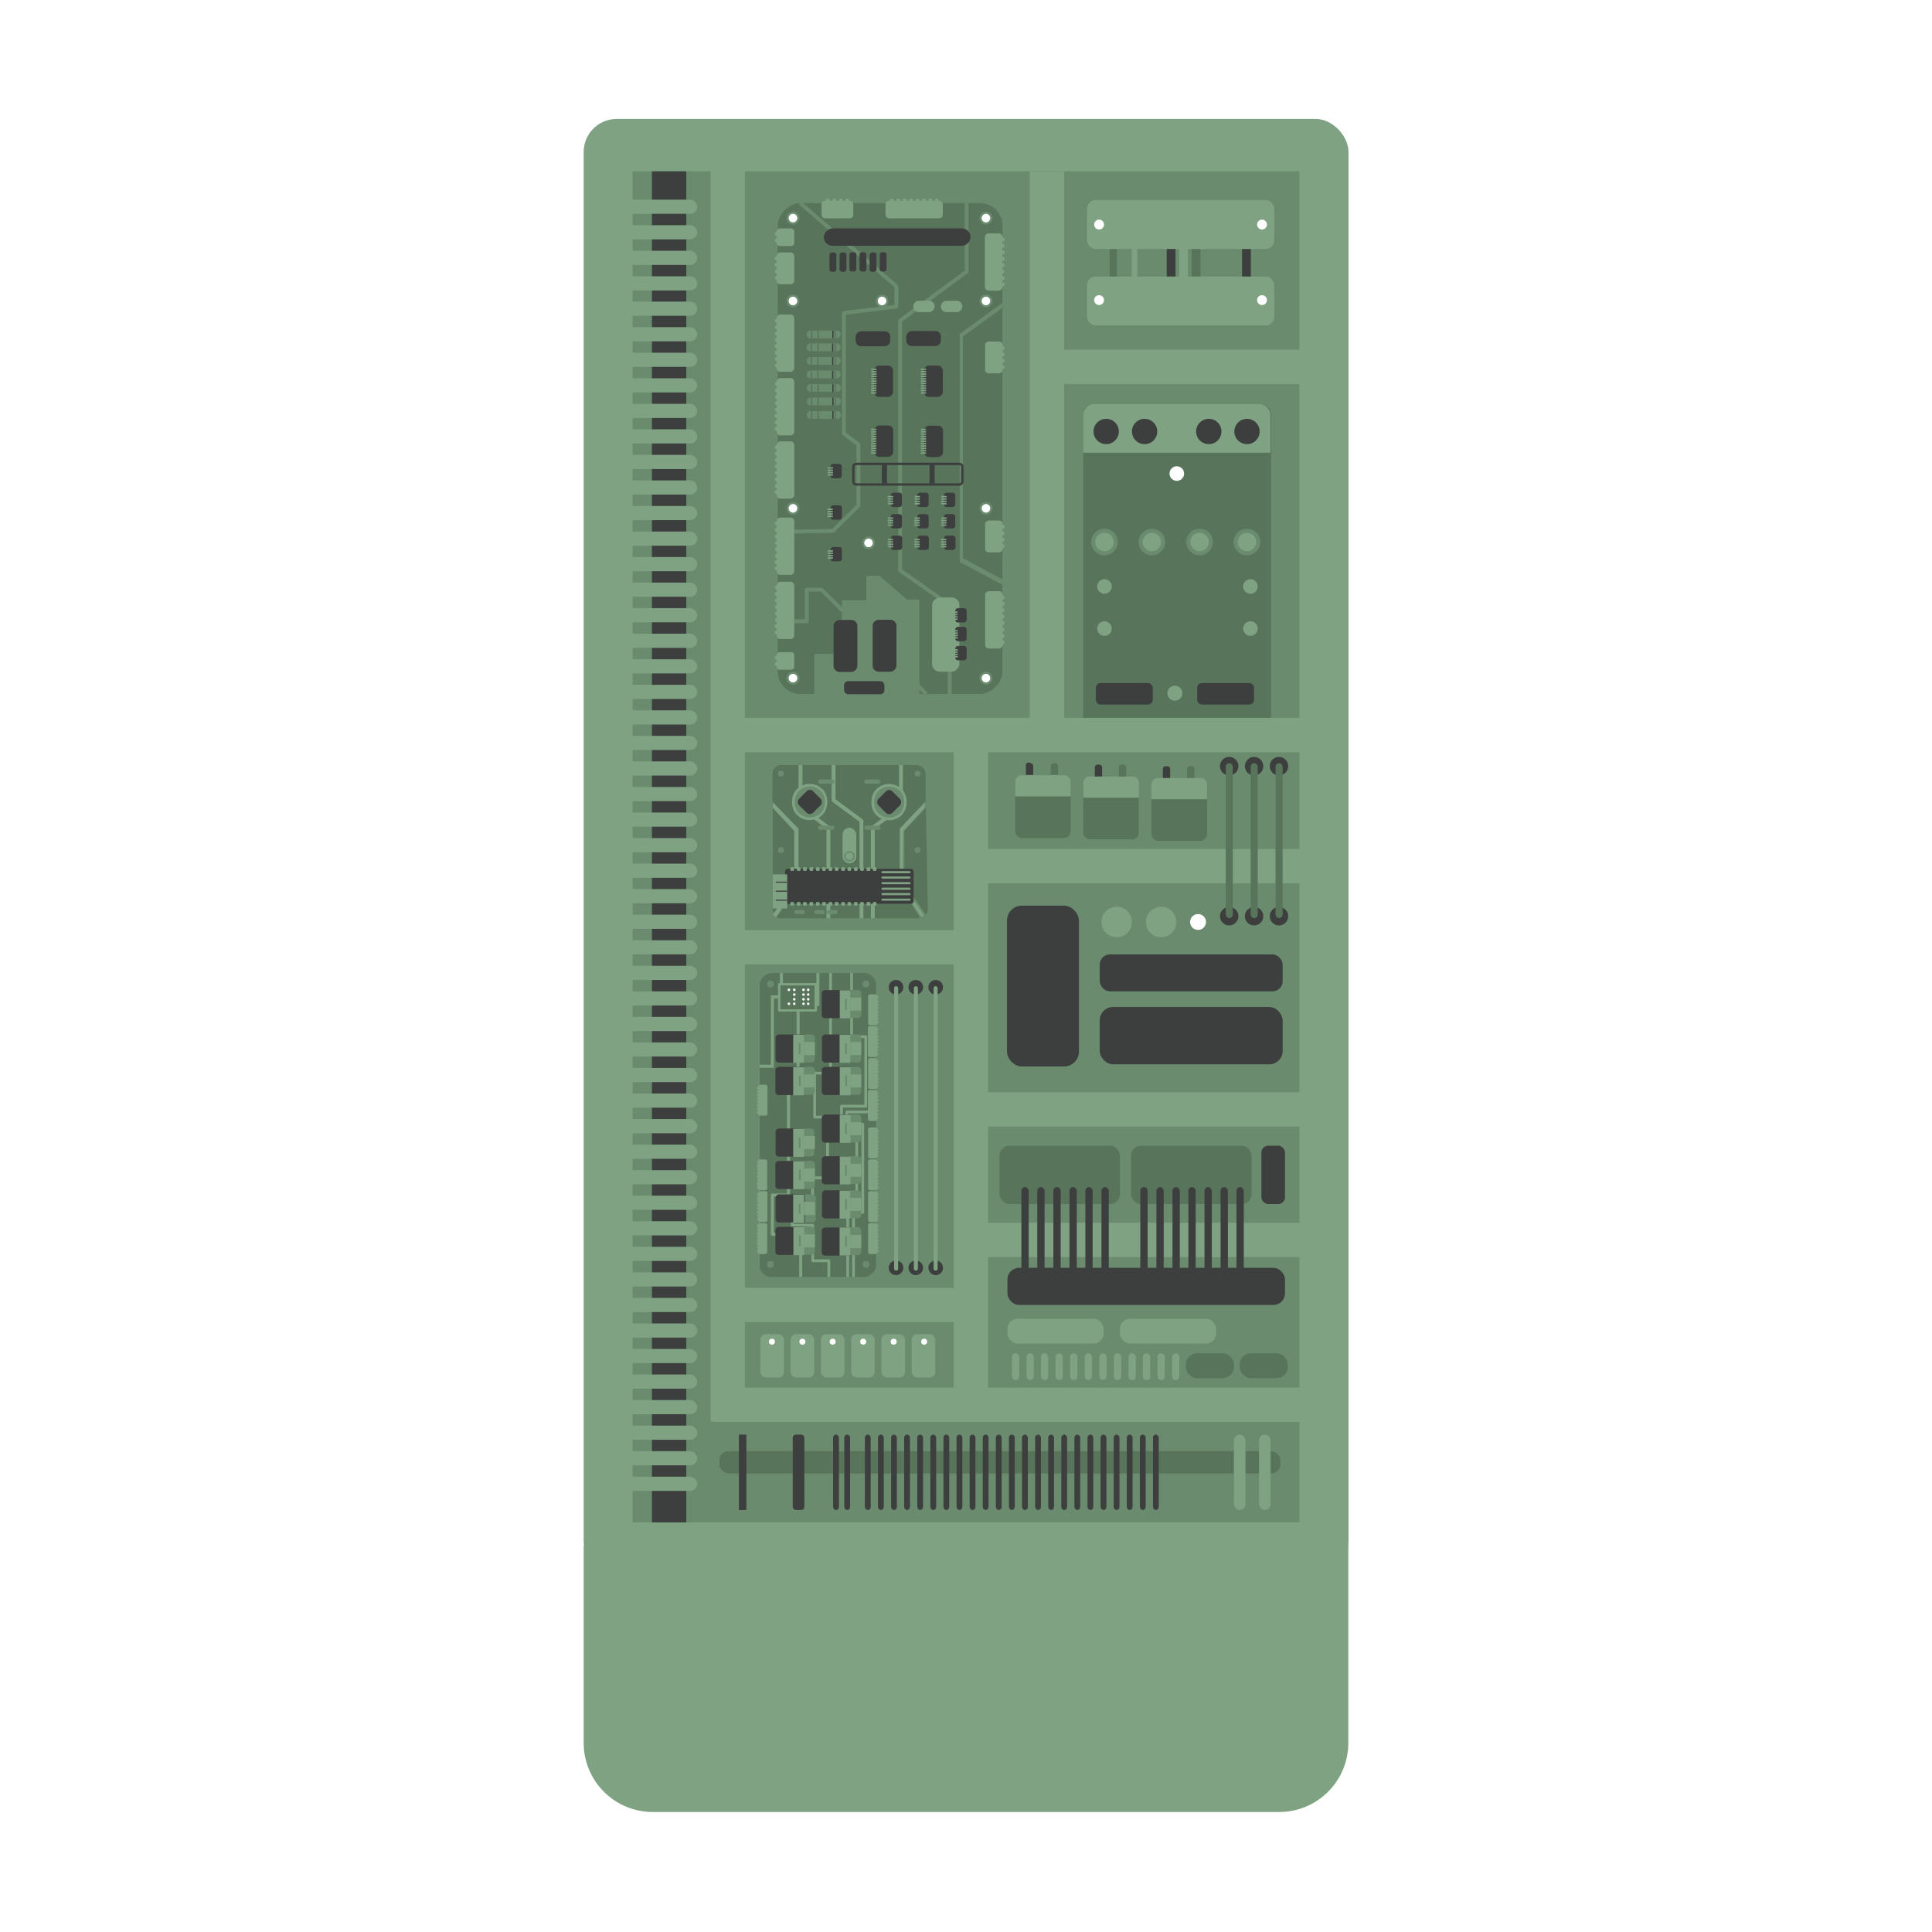 <svg id="Слой_1" data-name="Слой 1" xmlns="http://www.w3.org/2000/svg" viewBox="0 0 90 90"><defs><style>.cls-1{fill:#fff;}.cls-2{fill:#7fa283;}.cls-3{fill:#6a8b6e;}.cls-4{fill:#3d3f3e;}.cls-14,.cls-5{fill:#58755b;}.cls-10,.cls-11,.cls-12,.cls-13,.cls-6,.cls-7,.cls-8,.cls-9{fill:none;}.cls-7{stroke:#6a8b6e;stroke-width:0.18px;}.cls-10,.cls-11,.cls-12,.cls-14,.cls-7{stroke-linejoin:round;}.cls-8,.cls-9{stroke:#3d3f3e;}.cls-13,.cls-8,.cls-9{stroke-miterlimit:10;}.cls-8{stroke-width:0.11px;}.cls-9{stroke-width:0.24px;}.cls-10,.cls-11,.cls-12,.cls-13,.cls-14{stroke:#7fa283;}.cls-10{stroke-width:0.18px;}.cls-11,.cls-13{stroke-width:0.14px;}.cls-12{stroke-width:0.13px;}.cls-14{stroke-width:0.11px;}</style></defs><title>Станции управления</title><rect class="cls-1" width="90" height="90"/><rect class="cls-2" x="27.19" y="5.54" width="35.63" height="67.82" rx="1.54" ry="1.54"/><rect class="cls-3" x="29.47" y="7.98" width="31.06" height="62.94"/><rect class="cls-4" x="30.37" y="7.98" width="1.6" height="62.94"/><path class="cls-2" d="M27.19,72H62.81a0,0,0,0,1,0,0v9.19a3.22,3.22,0,0,1-3.22,3.22H30.41a3.22,3.22,0,0,1-3.22-3.22V72A0,0,0,0,1,27.19,72Z"/><rect class="cls-2" x="47.97" y="7.98" width="1.6" height="27.05"/><rect class="cls-2" x="44.43" y="34.24" width="1.6" height="30.98"/><rect class="cls-2" x="33.1" y="7.56" width="1.6" height="58.67"/><rect class="cls-2" x="54.27" y="10.79" width="1.6" height="12.6" transform="translate(72.16 -37.98) rotate(90)"/><rect class="cls-2" x="38.55" y="38.04" width="1.6" height="12.18" transform="translate(83.48 4.78) rotate(90)"/><rect class="cls-2" x="38.55" y="54.7" width="1.6" height="12.18" transform="translate(100.14 21.44) rotate(90)"/><rect class="cls-2" x="52.49" y="50.34" width="1.6" height="14.85" transform="translate(111.04 4.47) rotate(90)"/><rect class="cls-2" x="52.34" y="32.65" width="1.6" height="15.39" transform="translate(93.48 -12.79) rotate(90)"/><rect class="cls-2" x="52.34" y="43.98" width="1.6" height="15.39" transform="translate(104.81 -1.46) rotate(90)"/><rect class="cls-2" x="46.68" y="51.22" width="1.6" height="28.44" transform="translate(112.92 17.96) rotate(90)"/><rect class="cls-2" x="46.77" y="20.97" width="1.6" height="26.54" transform="translate(81.81 -13.33) rotate(90)"/><rect class="cls-2" x="28.91" y="9.3" width="3.57" height="0.66" rx="0.33" ry="0.33"/><rect class="cls-2" x="28.91" y="10.49" width="3.57" height="0.66" rx="0.33" ry="0.33"/><rect class="cls-2" x="28.91" y="11.68" width="3.57" height="0.66" rx="0.33" ry="0.33"/><rect class="cls-2" x="28.91" y="12.87" width="3.57" height="0.66" rx="0.33" ry="0.33"/><rect class="cls-2" x="28.91" y="14.05" width="3.57" height="0.66" rx="0.33" ry="0.33"/><rect class="cls-2" x="28.91" y="15.24" width="3.57" height="0.66" rx="0.33" ry="0.33"/><rect class="cls-2" x="28.91" y="16.43" width="3.57" height="0.66" rx="0.33" ry="0.33"/><rect class="cls-2" x="28.91" y="17.62" width="3.57" height="0.66" rx="0.33" ry="0.33"/><rect class="cls-2" x="28.91" y="18.81" width="3.57" height="0.66" rx="0.33" ry="0.33"/><rect class="cls-2" x="28.91" y="20" width="3.57" height="0.66" rx="0.33" ry="0.33"/><rect class="cls-2" x="28.91" y="21.19" width="3.57" height="0.66" rx="0.33" ry="0.33"/><rect class="cls-2" x="28.91" y="22.38" width="3.57" height="0.66" rx="0.33" ry="0.33"/><rect class="cls-2" x="28.91" y="23.57" width="3.57" height="0.66" rx="0.33" ry="0.33"/><rect class="cls-2" x="28.91" y="24.76" width="3.57" height="0.66" rx="0.33" ry="0.33"/><rect class="cls-2" x="28.91" y="25.95" width="3.57" height="0.66" rx="0.33" ry="0.33"/><rect class="cls-2" x="28.91" y="27.14" width="3.57" height="0.66" rx="0.33" ry="0.33"/><rect class="cls-2" x="28.91" y="28.33" width="3.57" height="0.66" rx="0.33" ry="0.33"/><rect class="cls-2" x="28.91" y="29.52" width="3.57" height="0.66" rx="0.33" ry="0.33"/><rect class="cls-2" x="28.91" y="30.71" width="3.57" height="0.66" rx="0.33" ry="0.33"/><rect class="cls-2" x="28.91" y="31.9" width="3.57" height="0.66" rx="0.33" ry="0.33"/><rect class="cls-2" x="28.91" y="33.09" width="3.57" height="0.66" rx="0.33" ry="0.33"/><rect class="cls-2" x="28.91" y="34.28" width="3.57" height="0.66" rx="0.33" ry="0.33"/><rect class="cls-2" x="28.91" y="35.47" width="3.57" height="0.66" rx="0.33" ry="0.33"/><rect class="cls-2" x="28.91" y="36.66" width="3.57" height="0.66" rx="0.33" ry="0.33"/><rect class="cls-2" x="28.91" y="37.85" width="3.57" height="0.66" rx="0.33" ry="0.33"/><rect class="cls-2" x="28.91" y="39.04" width="3.57" height="0.66" rx="0.33" ry="0.33"/><rect class="cls-2" x="28.91" y="40.23" width="3.57" height="0.66" rx="0.33" ry="0.33"/><rect class="cls-2" x="28.91" y="41.42" width="3.57" height="0.66" rx="0.33" ry="0.33"/><rect class="cls-2" x="28.91" y="42.61" width="3.57" height="0.66" rx="0.33" ry="0.33"/><rect class="cls-2" x="28.91" y="43.8" width="3.57" height="0.66" rx="0.33" ry="0.33"/><rect class="cls-2" x="28.91" y="44.99" width="3.57" height="0.66" rx="0.33" ry="0.33"/><rect class="cls-2" x="28.91" y="46.18" width="3.57" height="0.66" rx="0.33" ry="0.33"/><rect class="cls-2" x="28.91" y="47.37" width="3.57" height="0.66" rx="0.33" ry="0.33"/><rect class="cls-2" x="28.91" y="48.56" width="3.57" height="0.66" rx="0.33" ry="0.33"/><rect class="cls-2" x="28.91" y="49.75" width="3.57" height="0.66" rx="0.33" ry="0.33"/><rect class="cls-2" x="28.91" y="50.94" width="3.57" height="0.66" rx="0.33" ry="0.33"/><rect class="cls-2" x="28.91" y="52.13" width="3.57" height="0.66" rx="0.33" ry="0.33"/><rect class="cls-2" x="28.91" y="53.32" width="3.57" height="0.66" rx="0.33" ry="0.33"/><rect class="cls-2" x="28.91" y="54.51" width="3.57" height="0.66" rx="0.33" ry="0.33"/><rect class="cls-2" x="28.91" y="55.7" width="3.57" height="0.66" rx="0.33" ry="0.33"/><rect class="cls-2" x="28.91" y="56.89" width="3.57" height="0.66" rx="0.33" ry="0.33"/><rect class="cls-2" x="28.91" y="58.08" width="3.57" height="0.66" rx="0.33" ry="0.33"/><rect class="cls-2" x="28.91" y="59.27" width="3.57" height="0.66" rx="0.33" ry="0.33"/><rect class="cls-2" x="28.91" y="60.46" width="3.57" height="0.66" rx="0.33" ry="0.33"/><rect class="cls-2" x="28.91" y="61.65" width="3.57" height="0.66" rx="0.33" ry="0.33"/><rect class="cls-2" x="28.91" y="62.84" width="3.57" height="0.66" rx="0.33" ry="0.33"/><rect class="cls-2" x="28.91" y="64.03" width="3.57" height="0.66" rx="0.33" ry="0.33"/><rect class="cls-2" x="28.91" y="65.22" width="3.57" height="0.66" rx="0.33" ry="0.33"/><rect class="cls-2" x="28.91" y="66.41" width="3.57" height="0.66" rx="0.33" ry="0.33"/><rect class="cls-2" x="28.91" y="67.6" width="3.57" height="0.66" rx="0.33" ry="0.33"/><rect class="cls-2" x="28.91" y="68.79" width="3.57" height="0.66" rx="0.33" ry="0.33"/><path class="cls-5" d="M51,18.81h7.7a.51.51,0,0,1,.51.51V33.44a0,0,0,0,1,0,0H50.46a0,0,0,0,1,0,0V19.32A.51.51,0,0,1,51,18.81Z"/><path class="cls-2" d="M51,18.81h7.64a.54.54,0,0,1,.54.54v1.74a0,0,0,0,1,0,0H50.46a0,0,0,0,1,0,0V19.35A.54.54,0,0,1,51,18.81Z"/><circle class="cls-4" cx="51.53" cy="20.1" r="0.59"/><circle class="cls-4" cx="53.32" cy="20.1" r="0.59"/><circle class="cls-4" cx="56.31" cy="20.1" r="0.59"/><circle class="cls-4" cx="58.09" cy="20.1" r="0.59"/><circle class="cls-3" cx="51.45" cy="25.25" r="0.62"/><circle class="cls-2" cx="51.45" cy="25.25" r="0.43"/><circle class="cls-3" cx="53.66" cy="25.25" r="0.62"/><circle class="cls-2" cx="53.66" cy="25.25" r="0.43"/><circle class="cls-3" cx="55.88" cy="25.25" r="0.62"/><circle class="cls-2" cx="55.88" cy="25.25" r="0.43"/><circle class="cls-3" cx="58.09" cy="25.25" r="0.62"/><circle class="cls-2" cx="58.09" cy="25.25" r="0.43"/><rect class="cls-4" x="51.05" y="31.82" width="2.65" height="1" rx="0.22" ry="0.22"/><rect class="cls-4" x="55.77" y="31.82" width="2.65" height="1" rx="0.22" ry="0.22"/><circle class="cls-2" cx="54.73" cy="32.29" r="0.35"/><circle class="cls-2" cx="51.45" cy="27.32" r="0.34"/><circle class="cls-2" cx="51.45" cy="29.28" r="0.34"/><circle class="cls-2" cx="58.25" cy="27.32" r="0.34"/><circle class="cls-2" cx="58.25" cy="29.28" r="0.34"/><rect class="cls-5" x="30.03" y="15.66" width="22.87" height="10.47" rx="1.05" ry="1.05" transform="translate(62.36 -20.57) rotate(90)"/><polygon class="cls-6" points="44.86 26.04 46.71 27.04 46.71 14.33 44.86 15.67 44.86 26.04"/><path class="cls-3" d="M46.71,27l-1.85-1V15.67l1.85-1.34V14.1l-2,1.45a.09.09,0,0,0,0,.07V26.1a.09.09,0,0,0,0,.08l2,1.07Z"/><polyline class="cls-7" points="43.15 32.33 38.27 27.47 37.58 27.47 37.58 28.94 36.22 28.94"/><polyline class="cls-7" points="37.28 9.46 41.76 13.34 41.76 14.28 39.31 14.58 39.31 20.2 39.99 20.7 39.99 23.55 38.8 24.73 36.22 24.78"/><polyline class="cls-7" points="45.03 9.46 45.03 12.65 41.93 14.94 41.93 26.57 44.24 28.19 44.24 32.33"/><path class="cls-3" d="M42.83,32.33V28a.07.07,0,0,0-.07-.07h-.5l0,0-1.3-1.11,0,0h-.53a.07.07,0,0,0-.07.07v1a.07.07,0,0,1-.07.07h-1a.07.07,0,0,0-.07.07v2.36a.07.07,0,0,1-.07.07H38a.07.07,0,0,0-.07.07v1.84Z"/><circle class="cls-3" cx="45.93" cy="31.59" r="0.3"/><circle class="cls-1" cx="45.93" cy="31.59" r="0.2"/><circle class="cls-3" cx="36.94" cy="31.59" r="0.3"/><circle class="cls-1" cx="36.94" cy="31.59" r="0.2"/><circle class="cls-3" cx="45.93" cy="10.16" r="0.3"/><circle class="cls-1" cx="45.93" cy="10.16" r="0.2"/><circle class="cls-3" cx="36.94" cy="10.16" r="0.3"/><circle class="cls-1" cx="36.94" cy="10.16" r="0.2"/><circle class="cls-3" cx="45.93" cy="14.02" r="0.3"/><circle class="cls-1" cx="45.93" cy="14.02" r="0.2"/><circle class="cls-3" cx="41.09" cy="14.02" r="0.3"/><circle class="cls-1" cx="41.09" cy="14.02" r="0.2"/><circle class="cls-3" cx="36.94" cy="14.02" r="0.3"/><circle class="cls-1" cx="36.94" cy="14.02" r="0.2"/><circle class="cls-3" cx="45.93" cy="23.68" r="0.3"/><circle class="cls-1" cx="45.93" cy="23.68" r="0.2"/><circle class="cls-3" cx="36.94" cy="23.68" r="0.3"/><circle class="cls-1" cx="36.94" cy="23.68" r="0.2"/><rect class="cls-2" x="35.26" y="15.57" width="2.67" height="0.82" rx="0.17" ry="0.17" transform="translate(52.57 -20.61) rotate(90)"/><rect class="cls-2" x="36.09" y="14.85" width="0.17" height="0.17" rx="0.05" ry="0.05" transform="translate(51.12 -21.24) rotate(90)"/><rect class="cls-2" x="36.09" y="15.15" width="0.17" height="0.17" rx="0.05" ry="0.05" transform="translate(51.42 -20.94) rotate(90)"/><rect class="cls-2" x="36.09" y="15.45" width="0.17" height="0.17" rx="0.05" ry="0.05" transform="translate(51.72 -20.64) rotate(90)"/><rect class="cls-2" x="36.09" y="15.75" width="0.17" height="0.17" rx="0.05" ry="0.05" transform="translate(52.01 -20.35) rotate(90)"/><rect class="cls-2" x="36.09" y="16.05" width="0.17" height="0.17" rx="0.05" ry="0.05" transform="translate(52.31 -20.05) rotate(90)"/><rect class="cls-2" x="36.09" y="16.35" width="0.17" height="0.17" rx="0.05" ry="0.05" transform="translate(52.61 -19.75) rotate(90)"/><rect class="cls-2" x="36.09" y="16.64" width="0.17" height="0.17" rx="0.05" ry="0.05" transform="translate(52.91 -19.45) rotate(90)"/><rect class="cls-2" x="36.09" y="16.94" width="0.17" height="0.17" rx="0.05" ry="0.05" transform="translate(53.21 -19.15) rotate(90)"/><rect class="cls-2" x="35.85" y="12.09" width="1.48" height="0.82" rx="0.16" ry="0.16" transform="translate(49.09 -24.09) rotate(90)"/><rect class="cls-2" x="36.09" y="11.97" width="0.17" height="0.17" rx="0.05" ry="0.05" transform="translate(48.23 -24.13) rotate(90)"/><rect class="cls-2" x="36.09" y="12.27" width="0.17" height="0.17" rx="0.05" ry="0.05" transform="translate(48.53 -23.83) rotate(90)"/><rect class="cls-2" x="36.09" y="12.56" width="0.17" height="0.17" rx="0.05" ry="0.05" transform="translate(48.83 -23.53) rotate(90)"/><rect class="cls-2" x="36.09" y="12.86" width="0.17" height="0.17" rx="0.05" ry="0.05" transform="translate(49.13 -23.23) rotate(90)"/><rect class="cls-2" x="45.56" y="16.25" width="1.48" height="0.82" rx="0.16" ry="0.16" transform="translate(29.64 62.95) rotate(-90)"/><rect class="cls-2" x="46.62" y="17.02" width="0.17" height="0.17" rx="0.05" ry="0.05" transform="translate(29.6 63.81) rotate(-90)"/><rect class="cls-2" x="46.62" y="16.72" width="0.17" height="0.17" rx="0.05" ry="0.05" transform="translate(29.9 63.51) rotate(-90)"/><rect class="cls-2" x="46.62" y="16.42" width="0.17" height="0.17" rx="0.05" ry="0.05" transform="translate(30.2 63.22) rotate(-90)"/><rect class="cls-2" x="46.62" y="16.12" width="0.17" height="0.17" rx="0.05" ry="0.05" transform="translate(30.5 62.92) rotate(-90)"/><rect class="cls-2" x="38.27" y="9.34" width="1.48" height="0.82" rx="0.16" ry="0.16" transform="translate(78.02 19.51) rotate(180)"/><rect class="cls-2" x="39.37" y="9.26" width="0.17" height="0.17" rx="0.05" ry="0.05" transform="translate(78.92 18.69) rotate(180)"/><rect class="cls-2" x="39.07" y="9.26" width="0.17" height="0.17" rx="0.05" ry="0.05" transform="translate(78.32 18.69) rotate(180)"/><rect class="cls-2" x="38.78" y="9.26" width="0.17" height="0.17" rx="0.05" ry="0.05" transform="translate(77.73 18.69) rotate(180)"/><rect class="cls-2" x="38.48" y="9.26" width="0.17" height="0.17" rx="0.05" ry="0.05" transform="translate(77.13 18.69) rotate(180)"/><rect class="cls-2" x="45.56" y="24.58" width="1.48" height="0.82" rx="0.16" ry="0.16" transform="translate(21.31 71.29) rotate(-90)"/><rect class="cls-2" x="46.62" y="25.35" width="0.17" height="0.17" rx="0.05" ry="0.05" transform="translate(21.27 72.15) rotate(-90)"/><rect class="cls-2" x="46.62" y="25.05" width="0.17" height="0.17" rx="0.05" ry="0.05" transform="translate(21.57 71.85) rotate(-90)"/><rect class="cls-2" x="46.62" y="24.75" width="0.17" height="0.17" rx="0.05" ry="0.05" transform="translate(21.87 71.55) rotate(-90)"/><rect class="cls-2" x="46.62" y="24.45" width="0.17" height="0.17" rx="0.05" ry="0.05" transform="translate(22.17 71.25) rotate(-90)"/><rect class="cls-2" x="44.96" y="11.79" width="2.67" height="0.82" rx="0.17" ry="0.17" transform="translate(34.09 58.5) rotate(-90)"/><rect class="cls-2" x="46.62" y="13.16" width="0.17" height="0.17" rx="0.05" ry="0.05" transform="translate(33.46 59.96) rotate(-90)"/><rect class="cls-2" x="46.62" y="12.86" width="0.17" height="0.17" rx="0.05" ry="0.05" transform="translate(33.76 59.66) rotate(-90)"/><rect class="cls-2" x="46.62" y="12.56" width="0.17" height="0.17" rx="0.05" ry="0.05" transform="translate(34.05 59.36) rotate(-90)"/><rect class="cls-2" x="46.62" y="12.27" width="0.17" height="0.17" rx="0.05" ry="0.05" transform="translate(34.35 59.06) rotate(-90)"/><rect class="cls-2" x="46.62" y="11.97" width="0.17" height="0.17" rx="0.05" ry="0.05" transform="translate(34.65 58.76) rotate(-90)"/><rect class="cls-2" x="46.62" y="11.67" width="0.17" height="0.17" rx="0.05" ry="0.05" transform="translate(34.95 58.46) rotate(-90)"/><rect class="cls-2" x="46.62" y="11.37" width="0.17" height="0.17" rx="0.05" ry="0.05" transform="translate(35.25 58.16) rotate(-90)"/><rect class="cls-2" x="46.62" y="11.07" width="0.17" height="0.17" rx="0.05" ry="0.05" transform="translate(35.55 57.86) rotate(-90)"/><rect class="cls-2" x="41.26" y="9.34" width="2.67" height="0.82" rx="0.17" ry="0.17" transform="translate(85.18 19.51) rotate(180)"/><rect class="cls-2" x="43.55" y="9.26" width="0.17" height="0.17" rx="0.05" ry="0.05" transform="translate(87.27 18.69) rotate(180)"/><rect class="cls-2" x="43.25" y="9.26" width="0.17" height="0.17" rx="0.05" ry="0.05" transform="translate(86.67 18.69) rotate(180)"/><rect class="cls-2" x="42.95" y="9.26" width="0.17" height="0.17" rx="0.05" ry="0.05" transform="translate(86.08 18.69) rotate(180)"/><rect class="cls-2" x="42.65" y="9.26" width="0.17" height="0.17" rx="0.05" ry="0.05" transform="translate(85.48 18.69) rotate(180)"/><rect class="cls-2" x="42.35" y="9.26" width="0.17" height="0.17" rx="0.05" ry="0.05" transform="translate(84.88 18.69) rotate(180)"/><rect class="cls-2" x="42.05" y="9.26" width="0.17" height="0.17" rx="0.05" ry="0.05" transform="translate(84.28 18.69) rotate(180)"/><rect class="cls-2" x="41.75" y="9.26" width="0.17" height="0.17" rx="0.05" ry="0.05" transform="translate(83.68 18.69) rotate(180)"/><rect class="cls-2" x="41.46" y="9.26" width="0.17" height="0.17" rx="0.05" ry="0.05" transform="translate(83.09 18.69) rotate(180)"/><rect class="cls-2" x="44.96" y="28.47" width="2.67" height="0.82" rx="0.17" ry="0.17" transform="translate(17.42 75.17) rotate(-90)"/><rect class="cls-2" x="46.62" y="29.84" width="0.17" height="0.17" rx="0.05" ry="0.05" transform="translate(16.78 76.63) rotate(-90)"/><rect class="cls-2" x="46.62" y="29.54" width="0.17" height="0.17" rx="0.05" ry="0.05" transform="translate(17.08 76.33) rotate(-90)"/><rect class="cls-2" x="46.62" y="29.24" width="0.17" height="0.17" rx="0.05" ry="0.05" transform="translate(17.38 76.03) rotate(-90)"/><rect class="cls-2" x="46.62" y="28.94" width="0.17" height="0.17" rx="0.05" ry="0.05" transform="translate(17.68 75.73) rotate(-90)"/><rect class="cls-2" x="46.62" y="28.64" width="0.17" height="0.17" rx="0.05" ry="0.05" transform="translate(17.98 75.43) rotate(-90)"/><rect class="cls-2" x="46.62" y="28.34" width="0.17" height="0.17" rx="0.05" ry="0.05" transform="translate(18.28 75.13) rotate(-90)"/><rect class="cls-2" x="46.62" y="28.04" width="0.17" height="0.17" rx="0.05" ry="0.05" transform="translate(18.58 74.83) rotate(-90)"/><rect class="cls-2" x="46.62" y="27.74" width="0.17" height="0.17" rx="0.05" ry="0.05" transform="translate(18.88 74.54) rotate(-90)"/><rect class="cls-2" x="35.26" y="18.53" width="2.67" height="0.82" rx="0.17" ry="0.17" transform="translate(55.53 -17.65) rotate(90)"/><rect class="cls-2" x="36.09" y="17.8" width="0.17" height="0.17" rx="0.05" ry="0.05" transform="translate(54.07 -18.29) rotate(90)"/><rect class="cls-2" x="36.09" y="18.1" width="0.17" height="0.17" rx="0.05" ry="0.05" transform="translate(54.37 -17.99) rotate(90)"/><rect class="cls-2" x="36.09" y="18.4" width="0.17" height="0.17" rx="0.05" ry="0.05" transform="translate(54.67 -17.69) rotate(90)"/><rect class="cls-2" x="36.09" y="18.7" width="0.17" height="0.17" rx="0.05" ry="0.05" transform="translate(54.97 -17.39) rotate(90)"/><rect class="cls-2" x="36.09" y="19" width="0.17" height="0.17" rx="0.05" ry="0.05" transform="translate(55.27 -17.09) rotate(90)"/><rect class="cls-2" x="36.09" y="19.3" width="0.17" height="0.17" rx="0.05" ry="0.05" transform="translate(55.56 -16.8) rotate(90)"/><rect class="cls-2" x="36.09" y="19.6" width="0.17" height="0.17" rx="0.05" ry="0.05" transform="translate(55.86 -16.5) rotate(90)"/><rect class="cls-2" x="36.09" y="19.9" width="0.17" height="0.17" rx="0.05" ry="0.05" transform="translate(56.16 -16.2) rotate(90)"/><rect class="cls-2" x="35.26" y="21.48" width="2.67" height="0.82" rx="0.17" ry="0.17" transform="translate(58.48 -14.7) rotate(90)"/><rect class="cls-2" x="36.09" y="20.75" width="0.17" height="0.17" rx="0.05" ry="0.05" transform="translate(57.02 -15.34) rotate(90)"/><rect class="cls-2" x="36.09" y="21.05" width="0.17" height="0.17" rx="0.05" ry="0.05" transform="translate(57.32 -15.04) rotate(90)"/><rect class="cls-2" x="36.09" y="21.35" width="0.17" height="0.17" rx="0.05" ry="0.05" transform="translate(57.62 -14.74) rotate(90)"/><rect class="cls-2" x="36.09" y="21.65" width="0.17" height="0.17" rx="0.05" ry="0.05" transform="translate(57.92 -14.44) rotate(90)"/><rect class="cls-2" x="36.09" y="21.95" width="0.17" height="0.17" rx="0.05" ry="0.05" transform="translate(58.22 -14.14) rotate(90)"/><rect class="cls-2" x="36.09" y="22.25" width="0.17" height="0.17" rx="0.05" ry="0.05" transform="translate(58.52 -13.84) rotate(90)"/><rect class="cls-2" x="36.09" y="22.55" width="0.17" height="0.17" rx="0.05" ry="0.05" transform="translate(58.82 -13.54) rotate(90)"/><rect class="cls-2" x="36.09" y="22.85" width="0.17" height="0.17" rx="0.05" ry="0.05" transform="translate(59.11 -13.25) rotate(90)"/><rect class="cls-2" x="35.26" y="25.03" width="2.67" height="0.82" rx="0.17" ry="0.17" transform="translate(62.03 -11.15) rotate(90)"/><rect class="cls-2" x="36.09" y="24.3" width="0.17" height="0.17" rx="0.05" ry="0.05" transform="translate(60.57 -11.79) rotate(90)"/><rect class="cls-2" x="36.09" y="24.6" width="0.17" height="0.17" rx="0.05" ry="0.05" transform="translate(60.87 -11.49) rotate(90)"/><rect class="cls-2" x="36.09" y="24.9" width="0.17" height="0.17" rx="0.05" ry="0.05" transform="translate(61.17 -11.19) rotate(90)"/><rect class="cls-2" x="36.09" y="25.2" width="0.17" height="0.17" rx="0.05" ry="0.05" transform="translate(61.47 -10.89) rotate(90)"/><rect class="cls-2" x="36.09" y="25.5" width="0.17" height="0.17" rx="0.05" ry="0.05" transform="translate(61.77 -10.59) rotate(90)"/><rect class="cls-2" x="36.09" y="25.8" width="0.17" height="0.17" rx="0.05" ry="0.05" transform="translate(62.07 -10.29) rotate(90)"/><rect class="cls-2" x="36.09" y="26.1" width="0.17" height="0.17" rx="0.05" ry="0.05" transform="translate(62.36 -9.99) rotate(90)"/><rect class="cls-2" x="36.09" y="26.4" width="0.17" height="0.17" rx="0.05" ry="0.05" transform="translate(62.66 -9.7) rotate(90)"/><rect class="cls-2" x="35.26" y="28.02" width="2.67" height="0.82" rx="0.17" ry="0.17" transform="translate(65.02 -8.16) rotate(90)"/><rect class="cls-2" x="36.09" y="27.29" width="0.17" height="0.17" rx="0.05" ry="0.05" transform="translate(63.56 -8.8) rotate(90)"/><rect class="cls-2" x="36.09" y="27.59" width="0.17" height="0.17" rx="0.05" ry="0.05" transform="translate(63.86 -8.5) rotate(90)"/><rect class="cls-2" x="36.09" y="27.89" width="0.17" height="0.17" rx="0.05" ry="0.05" transform="translate(64.16 -8.2) rotate(90)"/><rect class="cls-2" x="36.09" y="28.19" width="0.17" height="0.17" rx="0.05" ry="0.05" transform="translate(64.46 -7.9) rotate(90)"/><rect class="cls-2" x="36.09" y="28.49" width="0.17" height="0.17" rx="0.05" ry="0.05" transform="translate(64.76 -7.6) rotate(90)"/><rect class="cls-2" x="36.09" y="28.79" width="0.17" height="0.17" rx="0.05" ry="0.05" transform="translate(65.06 -7.3) rotate(90)"/><rect class="cls-2" x="36.09" y="29.09" width="0.17" height="0.17" rx="0.05" ry="0.05" transform="translate(65.35 -7) rotate(90)"/><rect class="cls-2" x="36.09" y="29.39" width="0.17" height="0.17" rx="0.05" ry="0.05" transform="translate(65.65 -6.71) rotate(90)"/><rect class="cls-2" x="36.18" y="30.38" width="0.82" height="0.82" rx="0.14" ry="0.14" transform="translate(67.38 -5.8) rotate(90)"/><rect class="cls-2" x="36.09" y="30.56" width="0.17" height="0.17" rx="0.05" ry="0.05" transform="translate(66.82 -5.54) rotate(90)"/><rect class="cls-2" x="36.09" y="30.85" width="0.17" height="0.17" rx="0.05" ry="0.05" transform="translate(67.12 -5.24) rotate(90)"/><rect class="cls-2" x="36.18" y="10.64" width="0.82" height="0.82" rx="0.14" ry="0.14" transform="translate(47.64 -25.54) rotate(90)"/><rect class="cls-2" x="36.09" y="10.82" width="0.17" height="0.17" rx="0.05" ry="0.05" transform="translate(47.08 -25.28) rotate(90)"/><rect class="cls-2" x="36.09" y="11.11" width="0.17" height="0.17" rx="0.05" ry="0.05" transform="translate(47.38 -24.98) rotate(90)"/><circle class="cls-3" cx="40.46" cy="25.29" r="0.3"/><circle class="cls-1" cx="40.46" cy="25.29" r="0.2"/><rect class="cls-4" x="42.75" y="17.32" width="1.46" height="0.88" rx="0.23" ry="0.23" transform="translate(61.24 -25.72) rotate(90)"/><rect class="cls-2" x="42.99" y="17.08" width="0.07" height="0.26" rx="0.03" ry="0.03" transform="translate(60.23 -25.82) rotate(90)"/><rect class="cls-2" x="42.99" y="17.19" width="0.07" height="0.26" rx="0.03" ry="0.03" transform="translate(60.34 -25.71) rotate(90)"/><rect class="cls-2" x="42.99" y="17.3" width="0.07" height="0.26" rx="0.03" ry="0.03" transform="translate(60.45 -25.6) rotate(90)"/><rect class="cls-2" x="42.99" y="17.41" width="0.07" height="0.26" rx="0.03" ry="0.03" transform="translate(60.56 -25.49) rotate(90)"/><rect class="cls-2" x="42.99" y="17.52" width="0.07" height="0.26" rx="0.03" ry="0.03" transform="translate(60.67 -25.38) rotate(90)"/><rect class="cls-2" x="42.99" y="17.63" width="0.07" height="0.26" rx="0.03" ry="0.03" transform="translate(60.78 -25.27) rotate(90)"/><rect class="cls-2" x="42.99" y="17.74" width="0.07" height="0.26" rx="0.03" ry="0.03" transform="translate(60.89 -25.16) rotate(90)"/><rect class="cls-2" x="42.99" y="17.85" width="0.07" height="0.26" rx="0.03" ry="0.03" transform="translate(61 -25.05) rotate(90)"/><rect class="cls-2" x="42.99" y="17.96" width="0.07" height="0.26" rx="0.03" ry="0.03" transform="translate(61.11 -24.94) rotate(90)"/><rect class="cls-2" x="42.99" y="18.07" width="0.07" height="0.26" rx="0.03" ry="0.03" transform="translate(61.22 -24.83) rotate(90)"/><rect class="cls-2" x="42.99" y="18.18" width="0.07" height="0.26" rx="0.03" ry="0.03" transform="translate(61.33 -24.72) rotate(90)"/><rect class="cls-4" x="42.75" y="20.11" width="1.46" height="0.88" rx="0.23" ry="0.23" transform="translate(64.04 -22.92) rotate(90)"/><rect class="cls-2" x="42.99" y="19.88" width="0.07" height="0.26" rx="0.03" ry="0.03" transform="translate(63.03 -23.02) rotate(90)"/><rect class="cls-2" x="42.99" y="19.99" width="0.07" height="0.26" rx="0.03" ry="0.03" transform="translate(63.14 -22.91) rotate(90)"/><rect class="cls-2" x="42.99" y="20.1" width="0.07" height="0.26" rx="0.03" ry="0.03" transform="translate(63.25 -22.8) rotate(90)"/><rect class="cls-2" x="42.99" y="20.21" width="0.07" height="0.26" rx="0.03" ry="0.03" transform="translate(63.36 -22.69) rotate(90)"/><rect class="cls-2" x="42.99" y="20.32" width="0.07" height="0.26" rx="0.03" ry="0.03" transform="translate(63.47 -22.58) rotate(90)"/><rect class="cls-2" x="42.99" y="20.43" width="0.07" height="0.26" rx="0.03" ry="0.03" transform="translate(63.58 -22.47) rotate(90)"/><rect class="cls-2" x="42.99" y="20.54" width="0.07" height="0.26" rx="0.03" ry="0.03" transform="translate(63.69 -22.36) rotate(90)"/><rect class="cls-2" x="42.99" y="20.65" width="0.07" height="0.26" rx="0.03" ry="0.03" transform="translate(63.8 -22.25) rotate(90)"/><rect class="cls-2" x="42.99" y="20.76" width="0.07" height="0.26" rx="0.03" ry="0.03" transform="translate(63.91 -22.14) rotate(90)"/><rect class="cls-2" x="42.99" y="20.87" width="0.07" height="0.26" rx="0.03" ry="0.03" transform="translate(64.02 -22.03) rotate(90)"/><rect class="cls-2" x="42.99" y="20.98" width="0.07" height="0.26" rx="0.03" ry="0.03" transform="translate(64.13 -21.92) rotate(90)"/><rect class="cls-4" x="40.43" y="17.32" width="1.46" height="0.88" rx="0.23" ry="0.23" transform="translate(58.92 -23.4) rotate(90)"/><rect class="cls-2" x="40.67" y="17.08" width="0.07" height="0.26" rx="0.03" ry="0.03" transform="translate(57.92 -23.5) rotate(90)"/><rect class="cls-2" x="40.67" y="17.19" width="0.07" height="0.26" rx="0.03" ry="0.03" transform="translate(58.03 -23.39) rotate(90)"/><rect class="cls-2" x="40.67" y="17.3" width="0.07" height="0.26" rx="0.03" ry="0.03" transform="translate(58.14 -23.28) rotate(90)"/><rect class="cls-2" x="40.67" y="17.41" width="0.07" height="0.26" rx="0.03" ry="0.03" transform="translate(58.25 -23.17) rotate(90)"/><rect class="cls-2" x="40.67" y="17.52" width="0.07" height="0.26" rx="0.03" ry="0.03" transform="translate(58.36 -23.06) rotate(90)"/><rect class="cls-2" x="40.67" y="17.63" width="0.07" height="0.26" rx="0.03" ry="0.03" transform="translate(58.47 -22.95) rotate(90)"/><rect class="cls-2" x="40.67" y="17.74" width="0.07" height="0.26" rx="0.03" ry="0.03" transform="translate(58.58 -22.84) rotate(90)"/><rect class="cls-2" x="40.67" y="17.85" width="0.07" height="0.26" rx="0.03" ry="0.03" transform="translate(58.69 -22.73) rotate(90)"/><rect class="cls-2" x="40.67" y="17.96" width="0.07" height="0.26" rx="0.03" ry="0.03" transform="translate(58.79 -22.62) rotate(90)"/><rect class="cls-2" x="40.67" y="18.07" width="0.07" height="0.26" rx="0.03" ry="0.03" transform="translate(58.9 -22.51) rotate(90)"/><rect class="cls-2" x="40.67" y="18.18" width="0.07" height="0.26" rx="0.03" ry="0.03" transform="translate(59.01 -22.4) rotate(90)"/><rect class="cls-4" x="40.43" y="20.11" width="1.46" height="0.88" rx="0.23" ry="0.23" transform="translate(61.72 -20.61) rotate(90)"/><rect class="cls-2" x="40.67" y="19.88" width="0.07" height="0.26" rx="0.03" ry="0.03" transform="translate(60.71 -20.7) rotate(90)"/><rect class="cls-2" x="40.67" y="19.99" width="0.07" height="0.26" rx="0.03" ry="0.03" transform="translate(60.82 -20.59) rotate(90)"/><rect class="cls-2" x="40.67" y="20.1" width="0.07" height="0.26" rx="0.03" ry="0.03" transform="translate(60.93 -20.48) rotate(90)"/><rect class="cls-2" x="40.67" y="20.21" width="0.07" height="0.26" rx="0.03" ry="0.03" transform="translate(61.04 -20.37) rotate(90)"/><rect class="cls-2" x="40.67" y="20.32" width="0.07" height="0.26" rx="0.03" ry="0.03" transform="translate(61.15 -20.26) rotate(90)"/><rect class="cls-2" x="40.67" y="20.43" width="0.07" height="0.26" rx="0.03" ry="0.03" transform="translate(61.26 -20.15) rotate(90)"/><rect class="cls-2" x="40.67" y="20.54" width="0.07" height="0.26" rx="0.03" ry="0.03" transform="translate(61.37 -20.04) rotate(90)"/><rect class="cls-2" x="40.67" y="20.65" width="0.07" height="0.26" rx="0.03" ry="0.03" transform="translate(61.48 -19.93) rotate(90)"/><rect class="cls-2" x="40.67" y="20.76" width="0.07" height="0.26" rx="0.03" ry="0.03" transform="translate(61.59 -19.82) rotate(90)"/><rect class="cls-2" x="40.67" y="20.87" width="0.07" height="0.26" rx="0.03" ry="0.03" transform="translate(61.7 -19.71) rotate(90)"/><rect class="cls-2" x="40.67" y="20.98" width="0.07" height="0.26" rx="0.03" ry="0.03" transform="translate(61.81 -19.6) rotate(90)"/><rect class="cls-4" x="42.66" y="23.03" width="0.67" height="0.53" rx="0.12" ry="0.12" transform="translate(66.29 -19.71) rotate(90)"/><rect class="cls-2" x="42.69" y="23" width="0.07" height="0.26" rx="0.03" ry="0.03" transform="translate(65.86 -19.59) rotate(90)"/><rect class="cls-2" x="42.69" y="23.11" width="0.07" height="0.26" rx="0.03" ry="0.03" transform="translate(65.97 -19.48) rotate(90)"/><rect class="cls-2" x="42.69" y="23.22" width="0.07" height="0.26" rx="0.03" ry="0.03" transform="translate(66.08 -19.37) rotate(90)"/><rect class="cls-2" x="42.69" y="23.33" width="0.07" height="0.26" rx="0.03" ry="0.03" transform="translate(66.19 -19.26) rotate(90)"/><rect class="cls-4" x="42.66" y="24.03" width="0.67" height="0.53" rx="0.12" ry="0.12" transform="translate(67.29 -18.71) rotate(90)"/><rect class="cls-2" x="42.69" y="24" width="0.07" height="0.26" rx="0.03" ry="0.03" transform="translate(66.85 -18.59) rotate(90)"/><rect class="cls-2" x="42.69" y="24.11" width="0.07" height="0.26" rx="0.03" ry="0.03" transform="translate(66.96 -18.48) rotate(90)"/><rect class="cls-2" x="42.69" y="24.22" width="0.07" height="0.26" rx="0.03" ry="0.03" transform="translate(67.07 -18.37) rotate(90)"/><rect class="cls-2" x="42.69" y="24.33" width="0.07" height="0.26" rx="0.03" ry="0.03" transform="translate(67.18 -18.26) rotate(90)"/><rect class="cls-4" x="38.61" y="21.69" width="0.67" height="0.53" rx="0.12" ry="0.12" transform="translate(60.9 -17) rotate(90)"/><rect class="cls-2" x="38.64" y="21.66" width="0.07" height="0.26" rx="0.03" ry="0.03" transform="translate(60.47 -16.88) rotate(90)"/><rect class="cls-2" x="38.64" y="21.77" width="0.07" height="0.26" rx="0.03" ry="0.03" transform="translate(60.58 -16.77) rotate(90)"/><rect class="cls-2" x="38.64" y="21.88" width="0.07" height="0.26" rx="0.03" ry="0.03" transform="translate(60.69 -16.66) rotate(90)"/><rect class="cls-2" x="38.64" y="21.99" width="0.07" height="0.26" rx="0.03" ry="0.03" transform="translate(60.8 -16.55) rotate(90)"/><rect class="cls-4" x="38.61" y="23.62" width="0.67" height="0.53" rx="0.12" ry="0.12" transform="translate(62.84 -15.07) rotate(90)"/><rect class="cls-2" x="38.64" y="23.6" width="0.07" height="0.26" rx="0.03" ry="0.03" transform="translate(62.4 -14.95) rotate(90)"/><rect class="cls-2" x="38.64" y="23.71" width="0.07" height="0.26" rx="0.03" ry="0.03" transform="translate(62.51 -14.84) rotate(90)"/><rect class="cls-2" x="38.64" y="23.82" width="0.07" height="0.26" rx="0.03" ry="0.03" transform="translate(62.62 -14.73) rotate(90)"/><rect class="cls-2" x="38.64" y="23.93" width="0.07" height="0.26" rx="0.03" ry="0.03" transform="translate(62.73 -14.62) rotate(90)"/><rect class="cls-4" x="38.61" y="25.55" width="0.67" height="0.53" rx="0.12" ry="0.12" transform="translate(64.77 -13.13) rotate(90)"/><rect class="cls-2" x="38.64" y="25.53" width="0.07" height="0.26" rx="0.03" ry="0.03" transform="translate(64.34 -13.01) rotate(90)"/><rect class="cls-2" x="38.64" y="25.64" width="0.07" height="0.26" rx="0.03" ry="0.03" transform="translate(64.45 -12.9) rotate(90)"/><rect class="cls-2" x="38.64" y="25.75" width="0.07" height="0.26" rx="0.03" ry="0.03" transform="translate(64.56 -12.79) rotate(90)"/><rect class="cls-2" x="38.64" y="25.86" width="0.07" height="0.26" rx="0.03" ry="0.03" transform="translate(64.67 -12.68) rotate(90)"/><rect class="cls-4" x="42.66" y="25.02" width="0.67" height="0.53" rx="0.12" ry="0.12" transform="translate(68.29 -17.71) rotate(90)"/><rect class="cls-2" x="42.69" y="25" width="0.07" height="0.26" rx="0.03" ry="0.03" transform="translate(67.85 -17.59) rotate(90)"/><rect class="cls-2" x="42.69" y="25.11" width="0.07" height="0.26" rx="0.03" ry="0.03" transform="translate(67.96 -17.48) rotate(90)"/><rect class="cls-2" x="42.69" y="25.22" width="0.07" height="0.26" rx="0.03" ry="0.03" transform="translate(68.07 -17.37) rotate(90)"/><rect class="cls-2" x="42.69" y="25.33" width="0.07" height="0.26" rx="0.03" ry="0.03" transform="translate(68.18 -17.26) rotate(90)"/><rect class="cls-4" x="43.9" y="23.03" width="0.67" height="0.53" rx="0.12" ry="0.12" transform="translate(67.53 -20.95) rotate(90)"/><rect class="cls-2" x="43.93" y="23" width="0.07" height="0.26" rx="0.03" ry="0.03" transform="translate(67.1 -20.83) rotate(90)"/><rect class="cls-2" x="43.93" y="23.11" width="0.07" height="0.26" rx="0.03" ry="0.03" transform="translate(67.21 -20.72) rotate(90)"/><rect class="cls-2" x="43.93" y="23.22" width="0.07" height="0.26" rx="0.03" ry="0.03" transform="translate(67.32 -20.61) rotate(90)"/><rect class="cls-2" x="43.93" y="23.33" width="0.07" height="0.26" rx="0.03" ry="0.03" transform="translate(67.43 -20.5) rotate(90)"/><rect class="cls-4" x="43.9" y="24.03" width="0.67" height="0.53" rx="0.12" ry="0.12" transform="translate(68.53 -19.95) rotate(90)"/><rect class="cls-2" x="43.93" y="24" width="0.07" height="0.26" rx="0.03" ry="0.03" transform="translate(68.1 -19.83) rotate(90)"/><rect class="cls-2" x="43.93" y="24.11" width="0.07" height="0.26" rx="0.03" ry="0.03" transform="translate(68.21 -19.72) rotate(90)"/><rect class="cls-2" x="43.93" y="24.22" width="0.07" height="0.26" rx="0.03" ry="0.03" transform="translate(68.32 -19.61) rotate(90)"/><rect class="cls-2" x="43.93" y="24.33" width="0.07" height="0.26" rx="0.03" ry="0.03" transform="translate(68.42 -19.5) rotate(90)"/><rect class="cls-4" x="43.9" y="25.02" width="0.67" height="0.53" rx="0.12" ry="0.12" transform="translate(69.53 -18.95) rotate(90)"/><rect class="cls-2" x="43.93" y="25" width="0.07" height="0.26" rx="0.03" ry="0.03" transform="translate(69.09 -18.83) rotate(90)"/><rect class="cls-2" x="43.93" y="25.11" width="0.07" height="0.26" rx="0.03" ry="0.03" transform="translate(69.2 -18.72) rotate(90)"/><rect class="cls-2" x="43.93" y="25.22" width="0.07" height="0.26" rx="0.03" ry="0.03" transform="translate(69.31 -18.61) rotate(90)"/><rect class="cls-2" x="43.93" y="25.33" width="0.07" height="0.26" rx="0.03" ry="0.03" transform="translate(69.42 -18.5) rotate(90)"/><rect class="cls-4" x="41.42" y="23.03" width="0.67" height="0.53" rx="0.12" ry="0.12" transform="translate(65.05 -18.47) rotate(90)"/><rect class="cls-2" x="41.45" y="23" width="0.07" height="0.26" rx="0.03" ry="0.03" transform="translate(64.61 -18.35) rotate(90)"/><rect class="cls-2" x="41.45" y="23.11" width="0.07" height="0.26" rx="0.03" ry="0.03" transform="translate(64.72 -18.24) rotate(90)"/><rect class="cls-2" x="41.45" y="23.22" width="0.07" height="0.26" rx="0.03" ry="0.03" transform="translate(64.83 -18.13) rotate(90)"/><rect class="cls-2" x="41.45" y="23.33" width="0.07" height="0.26" rx="0.03" ry="0.03" transform="translate(64.94 -18.02) rotate(90)"/><rect class="cls-4" x="41.42" y="24.03" width="0.67" height="0.53" rx="0.12" ry="0.12" transform="translate(66.05 -17.47) rotate(90)"/><rect class="cls-2" x="41.45" y="24" width="0.07" height="0.26" rx="0.03" ry="0.03" transform="translate(65.61 -17.35) rotate(90)"/><rect class="cls-2" x="41.45" y="24.11" width="0.07" height="0.26" rx="0.03" ry="0.03" transform="translate(65.72 -17.24) rotate(90)"/><rect class="cls-2" x="41.45" y="24.22" width="0.07" height="0.26" rx="0.03" ry="0.03" transform="translate(65.83 -17.13) rotate(90)"/><rect class="cls-2" x="41.45" y="24.33" width="0.07" height="0.26" rx="0.03" ry="0.03" transform="translate(65.94 -17.02) rotate(90)"/><rect class="cls-4" x="41.42" y="25.02" width="0.67" height="0.53" rx="0.12" ry="0.12" transform="translate(67.05 -16.47) rotate(90)"/><rect class="cls-2" x="41.45" y="25" width="0.07" height="0.26" rx="0.03" ry="0.03" transform="translate(66.61 -16.35) rotate(90)"/><rect class="cls-2" x="41.45" y="25.11" width="0.07" height="0.26" rx="0.03" ry="0.03" transform="translate(66.72 -16.24) rotate(90)"/><rect class="cls-2" x="41.45" y="25.22" width="0.07" height="0.26" rx="0.03" ry="0.03" transform="translate(66.83 -16.13) rotate(90)"/><rect class="cls-2" x="41.45" y="25.33" width="0.07" height="0.26" rx="0.03" ry="0.03" transform="translate(66.94 -16.02) rotate(90)"/><rect class="cls-4" x="42.68" y="14.97" width="0.7" height="1.61" rx="0.25" ry="0.25" transform="translate(58.8 -27.26) rotate(90)"/><rect class="cls-4" x="40.32" y="14.97" width="0.7" height="1.61" rx="0.25" ry="0.25" transform="translate(56.44 -24.89) rotate(90)"/><rect class="cls-2" x="42.33" y="28.93" width="3.46" height="1.27" rx="0.36" ry="0.36" transform="translate(73.62 -14.5) rotate(90)"/><rect class="cls-4" x="39.99" y="29.53" width="2.42" height="1.11" rx="0.28" ry="0.28" transform="translate(71.29 -11.12) rotate(90)"/><rect class="cls-4" x="38.18" y="29.53" width="2.42" height="1.11" rx="0.28" ry="0.28" transform="translate(69.47 -9.3) rotate(90)"/><rect class="cls-4" x="39.32" y="31.74" width="1.88" height="0.61" rx="0.19" ry="0.19" transform="translate(80.52 64.08) rotate(180)"/><rect class="cls-3" x="38.19" y="16.03" width="0.36" height="1.58" rx="0.16" ry="0.16" transform="translate(55.19 -21.56) rotate(90)"/><rect class="cls-5" x="38.73" y="16.79" width="0.36" height="0.06" transform="translate(55.73 -22.09) rotate(90)"/><rect class="cls-5" x="37.63" y="16.79" width="0.36" height="0.06" transform="translate(54.62 -20.99) rotate(90)"/><rect class="cls-5" x="37.93" y="16.79" width="0.36" height="0.06" transform="translate(54.92 -21.29) rotate(90)"/><rect class="cls-4" x="38.62" y="16.79" width="0.36" height="0.06" transform="translate(55.61 -21.98) rotate(90)"/><rect class="cls-3" x="38.19" y="15.4" width="0.36" height="1.58" rx="0.16" ry="0.16" transform="translate(54.56 -22.19) rotate(90)"/><rect class="cls-5" x="38.73" y="16.16" width="0.36" height="0.06" transform="translate(55.1 -22.72) rotate(90)"/><rect class="cls-5" x="37.63" y="16.16" width="0.36" height="0.06" transform="translate(53.99 -21.62) rotate(90)"/><rect class="cls-5" x="37.93" y="16.16" width="0.36" height="0.06" transform="translate(54.3 -21.92) rotate(90)"/><rect class="cls-4" x="38.62" y="16.16" width="0.36" height="0.06" transform="translate(54.98 -22.61) rotate(90)"/><rect class="cls-3" x="38.19" y="14.79" width="0.36" height="1.58" rx="0.16" ry="0.16" transform="translate(53.95 -22.79) rotate(90)"/><rect class="cls-5" x="38.73" y="15.55" width="0.36" height="0.06" transform="translate(54.49 -23.33) rotate(90)"/><rect class="cls-5" x="37.63" y="15.55" width="0.36" height="0.06" transform="translate(53.39 -22.23) rotate(90)"/><rect class="cls-5" x="37.93" y="15.55" width="0.36" height="0.06" transform="translate(53.69 -22.53) rotate(90)"/><rect class="cls-4" x="38.62" y="15.55" width="0.36" height="0.06" transform="translate(54.38 -23.22) rotate(90)"/><rect class="cls-3" x="38.19" y="16.66" width="0.36" height="1.58" rx="0.16" ry="0.16" transform="translate(55.82 -20.93) rotate(90)"/><rect class="cls-5" x="38.73" y="17.42" width="0.36" height="0.06" transform="translate(56.35 -21.46) rotate(90)"/><rect class="cls-5" x="37.63" y="17.42" width="0.36" height="0.06" transform="translate(55.25 -20.36) rotate(90)"/><rect class="cls-5" x="37.93" y="17.42" width="0.36" height="0.06" transform="translate(55.55 -20.66) rotate(90)"/><rect class="cls-4" x="38.62" y="17.42" width="0.36" height="0.06" transform="translate(56.24 -21.35) rotate(90)"/><rect class="cls-3" x="38.19" y="17.28" width="0.36" height="1.58" rx="0.16" ry="0.16" transform="translate(56.45 -20.3) rotate(90)"/><rect class="cls-5" x="38.73" y="18.04" width="0.36" height="0.06" transform="translate(56.98 -20.84) rotate(90)"/><rect class="cls-5" x="37.63" y="18.04" width="0.36" height="0.06" transform="translate(55.88 -19.73) rotate(90)"/><rect class="cls-5" x="37.93" y="18.04" width="0.36" height="0.06" transform="translate(56.18 -20.03) rotate(90)"/><rect class="cls-4" x="38.62" y="18.04" width="0.36" height="0.06" transform="translate(56.87 -20.72) rotate(90)"/><rect class="cls-3" x="38.19" y="17.91" width="0.36" height="1.58" rx="0.16" ry="0.16" transform="translate(57.08 -19.67) rotate(90)"/><rect class="cls-5" x="38.73" y="18.67" width="0.36" height="0.06" transform="translate(57.61 -20.21) rotate(90)"/><rect class="cls-5" x="37.63" y="18.67" width="0.36" height="0.06" transform="translate(56.51 -19.11) rotate(90)"/><rect class="cls-5" x="37.93" y="18.67" width="0.36" height="0.06" transform="translate(56.81 -19.41) rotate(90)"/><rect class="cls-4" x="38.62" y="18.67" width="0.36" height="0.06" transform="translate(57.5 -20.1) rotate(90)"/><rect class="cls-3" x="38.19" y="18.54" width="0.36" height="1.58" rx="0.16" ry="0.16" transform="translate(57.71 -19.04) rotate(90)"/><rect class="cls-5" x="38.73" y="19.3" width="0.36" height="0.06" transform="translate(58.24 -19.58) rotate(90)"/><rect class="cls-5" x="37.63" y="19.3" width="0.36" height="0.06" transform="translate(57.14 -18.48) rotate(90)"/><rect class="cls-5" x="37.93" y="19.3" width="0.36" height="0.06" transform="translate(57.44 -18.78) rotate(90)"/><rect class="cls-4" x="38.62" y="19.3" width="0.36" height="0.06" transform="translate(58.13 -19.47) rotate(90)"/><rect class="cls-4" x="41.38" y="7.63" width="0.81" height="6.83" rx="0.4" ry="0.4" transform="translate(52.84 -30.74) rotate(90)"/><rect class="cls-4" x="40.68" y="12.04" width="0.9" height="0.32" rx="0.11" ry="0.11" transform="translate(53.34 -28.93) rotate(90)"/><rect class="cls-4" x="40.22" y="12.04" width="0.9" height="0.32" rx="0.11" ry="0.11" transform="translate(52.87 -28.46) rotate(90)"/><rect class="cls-4" x="39.75" y="12.04" width="0.9" height="0.32" rx="0.11" ry="0.11" transform="translate(52.4 -28) rotate(90)"/><rect class="cls-4" x="39.28" y="12.04" width="0.9" height="0.32" rx="0.11" ry="0.11" transform="translate(51.93 -27.53) rotate(90)"/><rect class="cls-4" x="38.82" y="12.04" width="0.9" height="0.32" rx="0.11" ry="0.11" transform="translate(51.47 -27.06) rotate(90)"/><rect class="cls-4" x="38.35" y="12.04" width="0.9" height="0.32" rx="0.11" ry="0.11" transform="translate(51 -26.59) rotate(90)"/><rect class="cls-2" x="44.07" y="13.78" width="0.53" height="1" rx="0.26" ry="0.26" transform="translate(58.61 -30.06) rotate(90)"/><rect class="cls-2" x="42.77" y="13.78" width="0.53" height="1" rx="0.26" ry="0.26" transform="translate(57.32 -28.76) rotate(90)"/><rect class="cls-4" x="44.43" y="28.4" width="0.67" height="0.53" rx="0.12" ry="0.12" transform="translate(73.43 -16.1) rotate(90)"/><rect class="cls-2" x="44.46" y="28.38" width="0.07" height="0.26" rx="0.03" ry="0.03" transform="translate(72.99 -15.98) rotate(90)"/><rect class="cls-2" x="44.46" y="28.49" width="0.07" height="0.26" rx="0.03" ry="0.03" transform="translate(73.1 -15.87) rotate(90)"/><rect class="cls-2" x="44.46" y="28.6" width="0.07" height="0.26" rx="0.03" ry="0.03" transform="translate(73.21 -15.76) rotate(90)"/><rect class="cls-2" x="44.46" y="28.71" width="0.07" height="0.26" rx="0.03" ry="0.03" transform="translate(73.32 -15.65) rotate(90)"/><rect class="cls-4" x="44.43" y="29.27" width="0.67" height="0.53" rx="0.12" ry="0.12" transform="translate(74.3 -15.23) rotate(90)"/><rect class="cls-2" x="44.46" y="29.25" width="0.07" height="0.26" rx="0.03" ry="0.03" transform="translate(73.87 -15.11) rotate(90)"/><rect class="cls-2" x="44.46" y="29.36" width="0.07" height="0.26" rx="0.03" ry="0.03" transform="translate(73.98 -15) rotate(90)"/><rect class="cls-2" x="44.46" y="29.47" width="0.07" height="0.26" rx="0.03" ry="0.03" transform="translate(74.09 -14.89) rotate(90)"/><rect class="cls-2" x="44.46" y="29.58" width="0.07" height="0.26" rx="0.03" ry="0.03" transform="translate(74.2 -14.78) rotate(90)"/><rect class="cls-4" x="44.43" y="30.16" width="0.67" height="0.53" rx="0.12" ry="0.12" transform="translate(75.19 -14.34) rotate(90)"/><rect class="cls-2" x="44.46" y="30.13" width="0.07" height="0.26" rx="0.03" ry="0.03" transform="translate(74.75 -14.22) rotate(90)"/><rect class="cls-2" x="44.46" y="30.24" width="0.07" height="0.26" rx="0.03" ry="0.03" transform="translate(74.86 -14.12) rotate(90)"/><rect class="cls-2" x="44.46" y="30.35" width="0.07" height="0.26" rx="0.03" ry="0.03" transform="translate(74.97 -14.01) rotate(90)"/><rect class="cls-2" x="44.46" y="30.46" width="0.07" height="0.26" rx="0.03" ry="0.03" transform="translate(75.08 -13.9) rotate(90)"/><rect class="cls-8" x="41.81" y="19.56" width="0.96" height="5.08" rx="0.13" ry="0.13" transform="translate(64.39 -20.2) rotate(90)"/><line class="cls-9" x1="43.42" y1="21.62" x2="43.42" y2="22.58"/><line class="cls-9" x1="41.2" y1="21.62" x2="41.2" y2="22.58"/><path class="cls-5" d="M37,38.71l-1-1.07v4.73a.42.42,0,0,0,.09.26l1-1.45Z"/><path class="cls-5" d="M43.13,37.62l-1,1.08v2.45l1,1.46a.42.42,0,0,0,.09-.26Z"/><path class="cls-5" d="M41.91,41.24a.09.09,0,0,1,0-.05V38.67a.09.09,0,0,1,0-.06l1.21-1.25v-1.3a.42.42,0,0,0-.42-.42h-6.3a.42.42,0,0,0-.42.42v1.31l1.2,1.24a.09.09,0,0,1,0,.06v2.52a.09.09,0,0,1,0,.05l-1,1.49-.08-.05a.42.42,0,0,0,.27.1h6.3a.42.42,0,0,0,.3-.12l-.12.08Z"/><path class="cls-2" d="M36.08,42.61v0l.08.05Z"/><path class="cls-2" d="M37.2,41.24a.09.09,0,0,0,0-.05V38.67a.09.09,0,0,0,0-.06L36,37.37v.26l1,1.07v2.45l-1,1.45.07.07.08.05Z"/><path class="cls-2" d="M43,42.66l0,0h0Z"/><path class="cls-2" d="M42.08,38.71l1-1.08v-.26L41.92,38.6a.09.09,0,0,0,0,.06v2.52a.09.09,0,0,0,0,.05l1,1.49.12-.08,0,0-1-1.46Z"/><polyline class="cls-10" points="38.83 35.64 38.83 37.28 40.13 38.24 40.13 42.78"/><polyline class="cls-10" points="37.29 35.64 37.29 37.58 38.59 38.56 38.59 42.78"/><polyline class="cls-10" points="41.97 35.64 41.97 37.58 40.66 38.56 40.66 42.78"/><rect class="cls-2" x="36.87" y="36.52" width="1.69" height="1.69" rx="0.85" ry="0.85" transform="translate(37.47 -15.73) rotate(45)"/><rect class="cls-3" x="37" y="36.64" width="1.44" height="1.44" rx="0.72" ry="0.72" transform="translate(37.47 -15.73) rotate(45)"/><rect class="cls-4" x="37.26" y="36.9" width="0.92" height="0.92" rx="0.21" ry="0.21" transform="translate(37.47 -15.73) rotate(45)"/><rect class="cls-2" x="40.57" y="36.52" width="1.69" height="1.69" rx="0.85" ry="0.85" transform="translate(38.55 -18.34) rotate(45)"/><rect class="cls-3" x="40.7" y="36.64" width="1.44" height="1.44" rx="0.72" ry="0.72" transform="translate(38.55 -18.34) rotate(45)"/><rect class="cls-4" x="40.96" y="36.9" width="0.92" height="0.92" rx="0.21" ry="0.21" transform="translate(38.55 -18.34) rotate(45)"/><rect class="cls-4" x="36.57" y="40.47" width="5.99" height="1.63" rx="0.12" ry="0.12"/><rect class="cls-2" x="39.25" y="38.56" width="0.64" height="1.66" rx="0.32" ry="0.32"/><circle class="cls-3" cx="39.57" cy="39.89" r="0.25"/><circle class="cls-2" cx="39.57" cy="39.89" r="0.17"/><rect class="cls-2" x="36.82" y="40.4" width="0.17" height="0.17" rx="0.04" ry="0.04"/><rect class="cls-2" x="37.12" y="40.4" width="0.17" height="0.17" rx="0.04" ry="0.04"/><rect class="cls-2" x="37.41" y="40.4" width="0.17" height="0.17" rx="0.04" ry="0.04"/><rect class="cls-2" x="37.71" y="40.4" width="0.17" height="0.17" rx="0.04" ry="0.04"/><rect class="cls-2" x="38.01" y="40.4" width="0.17" height="0.17" rx="0.04" ry="0.04"/><rect class="cls-2" x="38.3" y="40.4" width="0.17" height="0.17" rx="0.04" ry="0.04"/><rect class="cls-2" x="38.6" y="40.4" width="0.17" height="0.17" rx="0.04" ry="0.04"/><rect class="cls-2" x="38.89" y="40.4" width="0.17" height="0.17" rx="0.04" ry="0.04"/><rect class="cls-2" x="39.19" y="40.4" width="0.17" height="0.17" rx="0.04" ry="0.04"/><rect class="cls-2" x="39.48" y="40.4" width="0.17" height="0.17" rx="0.04" ry="0.04"/><rect class="cls-2" x="39.78" y="40.4" width="0.17" height="0.17" rx="0.04" ry="0.04"/><rect class="cls-2" x="40.07" y="40.4" width="0.17" height="0.17" rx="0.04" ry="0.04"/><rect class="cls-2" x="40.37" y="40.4" width="0.17" height="0.17"/><rect class="cls-2" x="40.66" y="40.4" width="0.17" height="0.17" rx="0.04" ry="0.04"/><rect class="cls-2" x="36.82" y="42.02" width="0.17" height="0.17" rx="0.04" ry="0.04"/><rect class="cls-2" x="37.12" y="42.02" width="0.17" height="0.17" rx="0.04" ry="0.04"/><rect class="cls-2" x="37.41" y="42.02" width="0.17" height="0.17" rx="0.04" ry="0.04"/><rect class="cls-2" x="37.71" y="42.02" width="0.17" height="0.17" rx="0.04" ry="0.04"/><rect class="cls-2" x="38.01" y="42.02" width="0.17" height="0.17" rx="0.04" ry="0.04"/><rect class="cls-2" x="38.3" y="42.02" width="0.17" height="0.17" rx="0.04" ry="0.04"/><rect class="cls-2" x="38.6" y="42.02" width="0.17" height="0.17" rx="0.04" ry="0.04"/><rect class="cls-2" x="38.89" y="42.02" width="0.17" height="0.17" rx="0.04" ry="0.04"/><rect class="cls-2" x="39.19" y="42.02" width="0.17" height="0.17" rx="0.04" ry="0.04"/><rect class="cls-2" x="39.48" y="42.02" width="0.17" height="0.17" rx="0.04" ry="0.04"/><rect class="cls-2" x="39.78" y="42.02" width="0.17" height="0.17" rx="0.04" ry="0.04"/><rect class="cls-2" x="40.07" y="42.02" width="0.17" height="0.17" rx="0.04" ry="0.04"/><rect class="cls-2" x="40.37" y="42.02" width="0.17" height="0.17"/><rect class="cls-2" x="40.66" y="42.02" width="0.17" height="0.17" rx="0.04" ry="0.04"/><rect class="cls-2" x="41.06" y="40.58" width="1.36" height="0.1" rx="0.05" ry="0.05"/><rect class="cls-2" x="41.06" y="40.83" width="1.36" height="0.1" rx="0.05" ry="0.05"/><rect class="cls-2" x="41.06" y="41.09" width="1.36" height="0.1" rx="0.05" ry="0.05"/><rect class="cls-2" x="41.06" y="41.35" width="1.36" height="0.1" rx="0.05" ry="0.05"/><rect class="cls-2" x="41.06" y="41.6" width="1.36" height="0.1" rx="0.05" ry="0.05"/><rect class="cls-2" x="41.06" y="41.86" width="1.36" height="0.1" rx="0.05" ry="0.05"/><rect class="cls-2" x="36" y="40.73" width="0.67" height="1.59"/><rect class="cls-4" x="36.14" y="41.07" width="0.52" height="0.05"/><rect class="cls-4" x="36.14" y="41.49" width="0.52" height="0.05"/><rect class="cls-4" x="36.14" y="41.91" width="0.52" height="0.05"/><circle class="cls-3" cx="36.38" cy="36.04" r="0.14"/><circle class="cls-3" cx="42.74" cy="36.04" r="0.14"/><circle class="cls-3" cx="36.38" cy="39.6" r="0.14"/><circle class="cls-3" cx="42.74" cy="39.6" r="0.14"/><rect class="cls-3" x="38.11" y="38.46" width="0.76" height="0.2" rx="0.1" ry="0.1"/><rect class="cls-3" x="40.26" y="38.46" width="0.76" height="0.2" rx="0.1" ry="0.1"/><rect class="cls-3" x="38.11" y="36.31" width="0.76" height="0.2" rx="0.1" ry="0.1"/><rect class="cls-3" x="40.26" y="36.31" width="0.76" height="0.2" rx="0.1" ry="0.1"/><rect class="cls-3" x="37" y="42.39" width="0.5" height="0.2" rx="0.1" ry="0.1"/><rect class="cls-3" x="37.93" y="42.39" width="0.5" height="0.2" rx="0.1" ry="0.1"/><rect class="cls-3" x="38.52" y="42.39" width="0.5" height="0.2" rx="0.1" ry="0.1"/><rect class="cls-5" x="31.02" y="49.69" width="14.16" height="5.42" rx="0.55" ry="0.55" transform="translate(90.5 14.31) rotate(90)"/><polyline class="cls-11" points="38.1 45.33 38.1 46.8 37.18 46.8 37.18 50.05 36.73 50.05 36.73 55.67 35.98 55.67 35.98 57.5 37.3 57.5 37.3 59.49"/><polyline class="cls-12" points="39.67 45.33 39.67 48.29 40.33 48.29 40.33 51.53 39.2 51.53 39.2 52.64 39.91 52.64 39.91 56.18 39.49 56.18 39.49 59.49"/><polyline class="cls-12" points="40.8 51.8 39.45 51.8 39.45 52.37 40.19 52.37 40.19 56.48 39.76 56.48 39.76 59.49"/><polyline class="cls-13" points="36.4 45.33 36.4 46.44 35.98 46.44 35.98 49.67 35.38 49.67"/><circle class="cls-3" cx="35.89" cy="45.84" r="0.16"/><circle class="cls-3" cx="40.34" cy="45.84" r="0.16"/><circle class="cls-3" cx="35.89" cy="58.9" r="0.16"/><circle class="cls-3" cx="40.34" cy="58.9" r="0.16"/><polyline class="cls-12" points="38.69 45.33 38.69 49.99 37.95 49.99 37.95 52.04 38.55 52.04 38.55 54.87 37.85 54.87 37.85 56.07 36.9 56.07 36.9 57.08 37.86 57.08 37.86 58.73 38.61 58.73 38.61 59.49"/><rect class="cls-14" x="36.55" y="45.6" width="1.22" height="1.7" transform="translate(83.6 9.3) rotate(90)"/><circle class="cls-1" cx="37.65" cy="46.11" r="0.06"/><circle class="cls-1" cx="37.65" cy="46.33" r="0.06"/><circle class="cls-1" cx="37.65" cy="46.55" r="0.06"/><circle class="cls-1" cx="37.65" cy="46.76" r="0.06"/><circle class="cls-1" cx="37.43" cy="46.11" r="0.06"/><circle class="cls-1" cx="37.43" cy="46.33" r="0.06"/><circle class="cls-1" cx="37.43" cy="46.55" r="0.06"/><circle class="cls-1" cx="37.43" cy="46.76" r="0.06"/><circle class="cls-1" cx="37" cy="46.11" r="0.06"/><circle class="cls-1" cx="37" cy="46.33" r="0.06"/><circle class="cls-1" cx="37" cy="46.55" r="0.06"/><circle class="cls-1" cx="37" cy="46.76" r="0.06"/><circle class="cls-1" cx="36.75" cy="46.11" r="0.06"/><circle class="cls-1" cx="36.75" cy="46.76" r="0.06"/><rect class="cls-4" x="38.36" y="46.04" width="1.31" height="1.47" rx="0.15" ry="0.15" transform="translate(85.79 7.76) rotate(90)"/><path class="cls-3" d="M39.36,46.52h1a.15.15,0,0,1,.15.15V47a0,0,0,0,1,0,0H39.21a0,0,0,0,1,0,0v-.36A.15.15,0,0,1,39.36,46.52Z" transform="translate(86.64 6.91) rotate(90)"/><rect class="cls-2" x="39.56" y="46.52" width="0.61" height="0.51" transform="translate(86.64 6.91) rotate(90)"/><rect class="cls-2" x="38.72" y="46.52" width="1.31" height="0.51" transform="translate(86.15 7.41) rotate(90)"/><rect class="cls-3" x="39.16" y="46.74" width="0.5" height="0.08" transform="translate(86.19 7.37) rotate(90)"/><rect class="cls-4" x="38.36" y="48.11" width="1.31" height="1.47" rx="0.15" ry="0.15" transform="translate(87.87 9.83) rotate(90)"/><path class="cls-3" d="M39.36,48.59h1a.15.15,0,0,1,.15.15v.36a0,0,0,0,1,0,0H39.21a0,0,0,0,1,0,0v-.36A.15.15,0,0,1,39.36,48.59Z" transform="translate(88.71 8.98) rotate(90)"/><rect class="cls-2" x="39.56" y="48.6" width="0.61" height="0.51" transform="translate(88.72 8.98) rotate(90)"/><rect class="cls-2" x="38.72" y="48.6" width="1.31" height="0.51" transform="translate(88.22 9.48) rotate(90)"/><rect class="cls-3" x="39.16" y="48.81" width="0.5" height="0.08" transform="translate(88.26 9.44) rotate(90)"/><rect class="cls-4" x="38.36" y="49.62" width="1.31" height="1.47" rx="0.15" ry="0.15" transform="translate(89.37 11.34) rotate(90)"/><path class="cls-3" d="M39.36,50.1h1a.15.15,0,0,1,.15.15v.36a0,0,0,0,1,0,0H39.21a0,0,0,0,1,0,0v-.36A.15.15,0,0,1,39.36,50.1Z" transform="translate(90.22 10.49) rotate(90)"/><rect class="cls-2" x="39.56" y="50.1" width="0.61" height="0.51" transform="translate(90.22 10.49) rotate(90)"/><rect class="cls-2" x="38.72" y="50.1" width="1.31" height="0.51" transform="translate(89.73 10.99) rotate(90)"/><rect class="cls-3" x="39.16" y="50.31" width="0.5" height="0.08" transform="translate(89.77 10.94) rotate(90)"/><rect class="cls-4" x="36.2" y="48.11" width="1.31" height="1.47" rx="0.15" ry="0.15" transform="translate(85.71 11.99) rotate(90)"/><path class="cls-3" d="M37.2,48.59h1a.15.15,0,0,1,.15.15v.36a0,0,0,0,1,0,0H37.05a0,0,0,0,1,0,0v-.36A.15.15,0,0,1,37.2,48.59Z" transform="translate(86.55 11.14) rotate(90)"/><rect class="cls-2" x="37.4" y="48.6" width="0.61" height="0.51" transform="translate(86.56 11.14) rotate(90)"/><rect class="cls-2" x="36.56" y="48.6" width="1.31" height="0.51" transform="translate(86.06 11.64) rotate(90)"/><rect class="cls-3" x="37" y="48.81" width="0.5" height="0.08" transform="translate(86.1 11.6) rotate(90)"/><rect class="cls-4" x="36.2" y="49.62" width="1.31" height="1.47" rx="0.15" ry="0.15" transform="translate(87.21 13.5) rotate(90)"/><path class="cls-3" d="M37.2,50.1h1a.15.15,0,0,1,.15.15v.36a0,0,0,0,1,0,0H37.05a0,0,0,0,1,0,0v-.36A.15.15,0,0,1,37.2,50.1Z" transform="translate(88.06 12.65) rotate(90)"/><rect class="cls-2" x="37.4" y="50.1" width="0.61" height="0.51" transform="translate(88.06 12.65) rotate(90)"/><rect class="cls-2" x="36.56" y="50.1" width="1.31" height="0.51" transform="translate(87.56 13.15) rotate(90)"/><rect class="cls-3" x="37" y="50.31" width="0.5" height="0.08" transform="translate(87.61 13.1) rotate(90)"/><rect class="cls-4" x="36.2" y="55.56" width="1.31" height="1.47" rx="0.15" ry="0.15" transform="translate(93.16 19.44) rotate(90)"/><path class="cls-3" d="M37.2,56h1a.15.15,0,0,1,.15.15v.36a0,0,0,0,1,0,0H37.05a0,0,0,0,1,0,0v-.36A.15.15,0,0,1,37.2,56Z" transform="translate(94 18.59) rotate(90)"/><rect class="cls-2" x="37.4" y="56.05" width="0.61" height="0.51" transform="translate(94.01 18.59) rotate(90)"/><rect class="cls-2" x="36.56" y="56.05" width="1.31" height="0.51" transform="translate(93.51 19.09) rotate(90)"/><rect class="cls-3" x="37" y="56.26" width="0.5" height="0.08" transform="translate(93.55 19.05) rotate(90)"/><rect class="cls-4" x="36.2" y="57.07" width="1.31" height="1.47" rx="0.15" ry="0.15" transform="translate(94.66 20.95) rotate(90)"/><path class="cls-3" d="M37.2,57.55h1a.15.15,0,0,1,.15.15v.36a0,0,0,0,1,0,0H37.05a0,0,0,0,1,0,0V57.7A.15.15,0,0,1,37.2,57.55Z" transform="translate(95.51 20.1) rotate(90)"/><rect class="cls-2" x="37.4" y="57.55" width="0.61" height="0.51" transform="translate(95.51 20.1) rotate(90)"/><rect class="cls-2" x="36.56" y="57.55" width="1.31" height="0.51" transform="translate(95.02 20.6) rotate(90)"/><rect class="cls-3" x="37" y="57.76" width="0.5" height="0.08" transform="translate(95.06 20.56) rotate(90)"/><rect class="cls-4" x="36.2" y="52.49" width="1.31" height="1.47" rx="0.15" ry="0.15" transform="translate(90.09 16.37) rotate(90)"/><path class="cls-3" d="M37.2,53h1a.15.15,0,0,1,.15.15v.36a0,0,0,0,1,0,0H37.05a0,0,0,0,1,0,0v-.36A.15.15,0,0,1,37.2,53Z" transform="translate(90.93 15.52) rotate(90)"/><rect class="cls-2" x="37.4" y="52.98" width="0.61" height="0.51" transform="translate(90.94 15.52) rotate(90)"/><rect class="cls-2" x="36.56" y="52.98" width="1.31" height="0.51" transform="translate(90.44 16.02) rotate(90)"/><rect class="cls-3" x="37" y="53.19" width="0.5" height="0.08" transform="translate(90.48 15.98) rotate(90)"/><rect class="cls-4" x="36.2" y="54" width="1.31" height="1.47" rx="0.15" ry="0.15" transform="translate(91.59 17.88) rotate(90)"/><path class="cls-3" d="M37.2,54.48h1a.15.15,0,0,1,.15.15V55a0,0,0,0,1,0,0H37.05a0,0,0,0,1,0,0v-.36A.15.15,0,0,1,37.2,54.48Z" transform="translate(92.44 17.03) rotate(90)"/><rect class="cls-2" x="37.4" y="54.48" width="0.61" height="0.51" transform="translate(92.44 17.03) rotate(90)"/><rect class="cls-2" x="36.56" y="54.48" width="1.31" height="0.51" transform="translate(91.94 17.53) rotate(90)"/><rect class="cls-3" x="37" y="54.69" width="0.5" height="0.08" transform="translate(91.99 17.48) rotate(90)"/><rect class="cls-4" x="38.36" y="51.84" width="1.31" height="1.47" rx="0.15" ry="0.15" transform="translate(91.59 13.56) rotate(90)"/><path class="cls-3" d="M39.36,52.32h1a.15.15,0,0,1,.15.15v.36a0,0,0,0,1,0,0H39.21a0,0,0,0,1,0,0v-.36A.15.15,0,0,1,39.36,52.32Z" transform="translate(92.44 12.71) rotate(90)"/><rect class="cls-2" x="39.56" y="52.32" width="0.61" height="0.51" transform="translate(92.44 12.71) rotate(90)"/><rect class="cls-2" x="38.72" y="52.32" width="1.31" height="0.51" transform="translate(91.95 13.21) rotate(90)"/><rect class="cls-3" x="39.16" y="52.54" width="0.5" height="0.08" transform="translate(91.99 13.17) rotate(90)"/><rect class="cls-4" x="38.36" y="53.78" width="1.31" height="1.47" rx="0.15" ry="0.15" transform="translate(93.53 15.5) rotate(90)"/><path class="cls-3" d="M39.36,54.26h1a.15.15,0,0,1,.15.15v.36a0,0,0,0,1,0,0H39.21a0,0,0,0,1,0,0v-.36A.15.15,0,0,1,39.36,54.26Z" transform="translate(94.38 14.65) rotate(90)"/><rect class="cls-2" x="39.56" y="54.26" width="0.61" height="0.51" transform="translate(94.38 14.65) rotate(90)"/><rect class="cls-2" x="38.72" y="54.26" width="1.31" height="0.51" transform="translate(93.89 15.15) rotate(90)"/><rect class="cls-3" x="39.16" y="54.48" width="0.5" height="0.08" transform="translate(93.93 15.11) rotate(90)"/><rect class="cls-4" x="38.36" y="55.37" width="1.31" height="1.47" rx="0.15" ry="0.15" transform="translate(95.13 17.09) rotate(90)"/><path class="cls-3" d="M39.36,55.85h1a.15.15,0,0,1,.15.15v.36a0,0,0,0,1,0,0H39.21a0,0,0,0,1,0,0V56A.15.15,0,0,1,39.36,55.85Z" transform="translate(95.97 16.24) rotate(90)"/><rect class="cls-2" x="39.56" y="55.86" width="0.61" height="0.51" transform="translate(95.98 16.24) rotate(90)"/><rect class="cls-2" x="38.72" y="55.86" width="1.31" height="0.51" transform="translate(95.48 16.74) rotate(90)"/><rect class="cls-3" x="39.16" y="56.07" width="0.5" height="0.08" transform="translate(95.52 16.7) rotate(90)"/><rect class="cls-4" x="38.36" y="57.1" width="1.31" height="1.47" rx="0.15" ry="0.15" transform="translate(96.85 18.82) rotate(90)"/><path class="cls-3" d="M39.36,57.58h1a.15.15,0,0,1,.15.15v.36a0,0,0,0,1,0,0H39.21a0,0,0,0,1,0,0v-.36A.15.15,0,0,1,39.36,57.58Z" transform="translate(97.7 17.96) rotate(90)"/><rect class="cls-2" x="39.56" y="57.58" width="0.61" height="0.51" transform="translate(97.7 17.97) rotate(90)"/><rect class="cls-2" x="38.72" y="57.58" width="1.31" height="0.51" transform="translate(97.2 18.46) rotate(90)"/><rect class="cls-3" x="39.16" y="57.79" width="0.5" height="0.08" transform="translate(97.24 18.42) rotate(90)"/><rect class="cls-2" x="39.94" y="57.48" width="1.44" height="0.44" rx="0.09" ry="0.09" transform="translate(-17.04 98.36) rotate(-90)"/><rect class="cls-2" x="40.83" y="58.22" width="0.09" height="0.09" rx="0.03" ry="0.03" transform="translate(-17.38 99.15) rotate(-90)"/><rect class="cls-2" x="40.83" y="58.06" width="0.09" height="0.09" rx="0.03" ry="0.03" transform="translate(-17.22 98.99) rotate(-90)"/><rect class="cls-2" x="40.83" y="57.9" width="0.09" height="0.09" rx="0.03" ry="0.03" transform="translate(-17.06 98.82) rotate(-90)"/><rect class="cls-2" x="40.83" y="57.73" width="0.09" height="0.09" rx="0.03" ry="0.03" transform="translate(-16.9 98.66) rotate(-90)"/><rect class="cls-2" x="40.83" y="57.57" width="0.09" height="0.09" rx="0.03" ry="0.03" transform="translate(-16.74 98.5) rotate(-90)"/><rect class="cls-2" x="40.83" y="57.41" width="0.09" height="0.09" rx="0.03" ry="0.03" transform="translate(-16.58 98.34) rotate(-90)"/><rect class="cls-2" x="40.83" y="57.25" width="0.09" height="0.09" rx="0.03" ry="0.03" transform="translate(-16.41 98.18) rotate(-90)"/><rect class="cls-2" x="40.83" y="57.09" width="0.09" height="0.09" rx="0.03" ry="0.03" transform="translate(-16.25 98.01) rotate(-90)"/><rect class="cls-2" x="39.94" y="55.99" width="1.44" height="0.44" rx="0.09" ry="0.09" transform="translate(-15.55 96.87) rotate(-90)"/><rect class="cls-2" x="40.83" y="56.73" width="0.09" height="0.09" rx="0.03" ry="0.03" transform="translate(-15.9 97.66) rotate(-90)"/><rect class="cls-2" x="40.83" y="56.57" width="0.09" height="0.09" rx="0.03" ry="0.03" transform="translate(-15.74 97.5) rotate(-90)"/><rect class="cls-2" x="40.83" y="56.41" width="0.09" height="0.09" rx="0.03" ry="0.03" transform="translate(-15.58 97.34) rotate(-90)"/><rect class="cls-2" x="40.83" y="56.25" width="0.09" height="0.09" rx="0.03" ry="0.03" transform="translate(-15.41 97.18) rotate(-90)"/><rect class="cls-2" x="40.83" y="56.09" width="0.09" height="0.09" rx="0.03" ry="0.03" transform="translate(-15.25 97.01) rotate(-90)"/><rect class="cls-2" x="40.83" y="55.92" width="0.09" height="0.09" rx="0.03" ry="0.03" transform="translate(-15.09 96.85) rotate(-90)"/><rect class="cls-2" x="40.83" y="55.76" width="0.09" height="0.09" rx="0.03" ry="0.03" transform="translate(-14.93 96.69) rotate(-90)"/><rect class="cls-2" x="40.83" y="55.6" width="0.09" height="0.09" rx="0.03" ry="0.03" transform="translate(-14.77 96.53) rotate(-90)"/><rect class="cls-2" x="39.94" y="54.51" width="1.44" height="0.44" rx="0.09" ry="0.09" transform="translate(-14.07 95.39) rotate(-90)"/><rect class="cls-2" x="40.83" y="55.25" width="0.09" height="0.09" rx="0.03" ry="0.03" transform="translate(-14.41 96.18) rotate(-90)"/><rect class="cls-2" x="40.83" y="55.09" width="0.09" height="0.09" rx="0.03" ry="0.03" transform="translate(-14.25 96.01) rotate(-90)"/><rect class="cls-2" x="40.83" y="54.92" width="0.09" height="0.09" rx="0.03" ry="0.03" transform="translate(-14.09 95.85) rotate(-90)"/><rect class="cls-2" x="40.83" y="54.76" width="0.09" height="0.09" rx="0.03" ry="0.03" transform="translate(-13.93 95.69) rotate(-90)"/><rect class="cls-2" x="40.83" y="54.6" width="0.09" height="0.09" rx="0.03" ry="0.03" transform="translate(-13.77 95.53) rotate(-90)"/><rect class="cls-2" x="40.83" y="54.44" width="0.09" height="0.09" rx="0.03" ry="0.03" transform="translate(-13.6 95.37) rotate(-90)"/><rect class="cls-2" x="40.83" y="54.28" width="0.09" height="0.09" rx="0.03" ry="0.03" transform="translate(-13.44 95.21) rotate(-90)"/><rect class="cls-2" x="40.83" y="54.11" width="0.09" height="0.09" rx="0.03" ry="0.03" transform="translate(-13.28 95.04) rotate(-90)"/><rect class="cls-2" x="39.94" y="53.02" width="1.44" height="0.44" rx="0.09" ry="0.09" transform="translate(-12.58 93.9) rotate(-90)"/><rect class="cls-2" x="40.83" y="53.76" width="0.09" height="0.09" rx="0.03" ry="0.03" transform="translate(-12.93 94.69) rotate(-90)"/><rect class="cls-2" x="40.83" y="53.6" width="0.09" height="0.09" rx="0.03" ry="0.03" transform="translate(-12.77 94.53) rotate(-90)"/><rect class="cls-2" x="40.83" y="53.44" width="0.09" height="0.09" rx="0.03" ry="0.03" transform="translate(-12.6 94.37) rotate(-90)"/><rect class="cls-2" x="40.83" y="53.28" width="0.09" height="0.09" rx="0.03" ry="0.03" transform="translate(-12.44 94.21) rotate(-90)"/><rect class="cls-2" x="40.83" y="53.11" width="0.09" height="0.09" rx="0.03" ry="0.03" transform="translate(-12.28 94.04) rotate(-90)"/><rect class="cls-2" x="40.83" y="52.95" width="0.09" height="0.09" rx="0.03" ry="0.03" transform="translate(-12.12 93.88) rotate(-90)"/><rect class="cls-2" x="40.83" y="52.79" width="0.09" height="0.09" rx="0.03" ry="0.03" transform="translate(-11.96 93.72) rotate(-90)"/><rect class="cls-2" x="40.83" y="52.63" width="0.09" height="0.09" rx="0.03" ry="0.03" transform="translate(-11.79 93.56) rotate(-90)"/><rect class="cls-2" x="34.8" y="54.51" width="1.44" height="0.44" rx="0.09" ry="0.09" transform="translate(90.25 19.21) rotate(90)"/><rect class="cls-2" x="35.25" y="54.11" width="0.09" height="0.09" rx="0.03" ry="0.03" transform="translate(89.46 18.86) rotate(90)"/><rect class="cls-2" x="35.25" y="54.28" width="0.09" height="0.09" rx="0.03" ry="0.03" transform="translate(89.62 19.02) rotate(90)"/><rect class="cls-2" x="35.25" y="54.44" width="0.09" height="0.09" rx="0.03" ry="0.03" transform="translate(89.79 19.18) rotate(90)"/><rect class="cls-2" x="35.25" y="54.6" width="0.09" height="0.09" rx="0.03" ry="0.03" transform="translate(89.95 19.35) rotate(90)"/><rect class="cls-2" x="35.25" y="54.76" width="0.09" height="0.09" rx="0.03" ry="0.03" transform="translate(90.11 19.51) rotate(90)"/><rect class="cls-2" x="35.25" y="54.92" width="0.09" height="0.09" rx="0.03" ry="0.03" transform="translate(90.27 19.67) rotate(90)"/><rect class="cls-2" x="35.25" y="55.09" width="0.09" height="0.09" rx="0.03" ry="0.03" transform="translate(90.43 19.83) rotate(90)"/><rect class="cls-2" x="35.25" y="55.25" width="0.09" height="0.09" rx="0.03" ry="0.03" transform="translate(90.6 19.99) rotate(90)"/><rect class="cls-2" x="34.8" y="55.99" width="1.44" height="0.44" rx="0.09" ry="0.09" transform="translate(91.74 20.69) rotate(90)"/><rect class="cls-2" x="35.25" y="55.6" width="0.09" height="0.09" rx="0.03" ry="0.03" transform="translate(90.95 20.35) rotate(90)"/><rect class="cls-2" x="35.25" y="55.76" width="0.09" height="0.09" rx="0.03" ry="0.03" transform="translate(91.11 20.51) rotate(90)"/><rect class="cls-2" x="35.25" y="55.92" width="0.09" height="0.09" rx="0.03" ry="0.03" transform="translate(91.27 20.67) rotate(90)"/><rect class="cls-2" x="35.25" y="56.09" width="0.09" height="0.09" rx="0.03" ry="0.03" transform="translate(91.43 20.83) rotate(90)"/><rect class="cls-2" x="35.25" y="56.25" width="0.09" height="0.09" rx="0.03" ry="0.03" transform="translate(91.6 20.99) rotate(90)"/><rect class="cls-2" x="35.25" y="56.41" width="0.09" height="0.09" rx="0.03" ry="0.03" transform="translate(91.76 21.16) rotate(90)"/><rect class="cls-2" x="35.25" y="56.57" width="0.09" height="0.09" rx="0.03" ry="0.03" transform="translate(91.92 21.32) rotate(90)"/><rect class="cls-2" x="35.25" y="56.73" width="0.09" height="0.09" rx="0.03" ry="0.03" transform="translate(92.08 21.48) rotate(90)"/><rect class="cls-2" x="34.8" y="57.48" width="1.44" height="0.44" rx="0.09" ry="0.09" transform="translate(93.22 22.18) rotate(90)"/><rect class="cls-2" x="35.25" y="57.09" width="0.09" height="0.09" rx="0.03" ry="0.03" transform="translate(92.43 21.83) rotate(90)"/><rect class="cls-2" x="35.25" y="57.25" width="0.09" height="0.09" rx="0.03" ry="0.03" transform="translate(92.6 21.99) rotate(90)"/><rect class="cls-2" x="35.25" y="57.41" width="0.09" height="0.09" rx="0.03" ry="0.03" transform="translate(92.76 22.16) rotate(90)"/><rect class="cls-2" x="35.25" y="57.57" width="0.09" height="0.09" rx="0.03" ry="0.03" transform="translate(92.92 22.32) rotate(90)"/><rect class="cls-2" x="35.25" y="57.73" width="0.09" height="0.09" rx="0.03" ry="0.03" transform="translate(93.08 22.48) rotate(90)"/><rect class="cls-2" x="35.25" y="57.9" width="0.09" height="0.09" rx="0.03" ry="0.03" transform="translate(93.24 22.64) rotate(90)"/><rect class="cls-2" x="35.25" y="58.06" width="0.09" height="0.09" rx="0.03" ry="0.03" transform="translate(93.41 22.8) rotate(90)"/><rect class="cls-2" x="35.25" y="58.22" width="0.09" height="0.09" rx="0.03" ry="0.03" transform="translate(93.57 22.97) rotate(90)"/><rect class="cls-2" x="39.94" y="51.27" width="1.44" height="0.44" rx="0.09" ry="0.09" transform="translate(-10.84 92.16) rotate(-90)"/><rect class="cls-2" x="40.83" y="52.02" width="0.09" height="0.09" rx="0.03" ry="0.03" transform="translate(-11.18 92.94) rotate(-90)"/><rect class="cls-2" x="40.83" y="51.85" width="0.09" height="0.09" rx="0.03" ry="0.03" transform="translate(-11.02 92.78) rotate(-90)"/><rect class="cls-2" x="40.83" y="51.69" width="0.09" height="0.09" rx="0.03" ry="0.03" transform="translate(-10.86 92.62) rotate(-90)"/><rect class="cls-2" x="40.83" y="51.53" width="0.09" height="0.09" rx="0.03" ry="0.03" transform="translate(-10.7 92.46) rotate(-90)"/><rect class="cls-2" x="40.83" y="51.37" width="0.09" height="0.09" rx="0.03" ry="0.03" transform="translate(-10.53 92.3) rotate(-90)"/><rect class="cls-2" x="40.83" y="51.21" width="0.09" height="0.09" rx="0.03" ry="0.03" transform="translate(-10.37 92.13) rotate(-90)"/><rect class="cls-2" x="40.83" y="51.04" width="0.09" height="0.09" rx="0.03" ry="0.03" transform="translate(-10.21 91.97) rotate(-90)"/><rect class="cls-2" x="40.83" y="50.88" width="0.09" height="0.09" rx="0.03" ry="0.03" transform="translate(-10.05 91.81) rotate(-90)"/><rect class="cls-2" x="39.94" y="49.79" width="1.44" height="0.44" rx="0.09" ry="0.09" transform="translate(-9.35 90.67) rotate(-90)"/><rect class="cls-2" x="40.83" y="50.53" width="0.09" height="0.09" rx="0.03" ry="0.03" transform="translate(-9.7 91.46) rotate(-90)"/><rect class="cls-2" x="40.83" y="50.37" width="0.09" height="0.09" rx="0.03" ry="0.03" transform="translate(-9.53 91.3) rotate(-90)"/><rect class="cls-2" x="40.83" y="50.21" width="0.09" height="0.09" rx="0.03" ry="0.03" transform="translate(-9.37 91.13) rotate(-90)"/><rect class="cls-2" x="40.83" y="50.04" width="0.09" height="0.09" rx="0.03" ry="0.03" transform="translate(-9.21 90.97) rotate(-90)"/><rect class="cls-2" x="40.83" y="49.88" width="0.09" height="0.09" rx="0.03" ry="0.03" transform="translate(-9.05 90.81) rotate(-90)"/><rect class="cls-2" x="40.83" y="49.72" width="0.09" height="0.09" rx="0.03" ry="0.03" transform="translate(-8.89 90.65) rotate(-90)"/><rect class="cls-2" x="40.83" y="49.56" width="0.09" height="0.09" rx="0.03" ry="0.03" transform="translate(-8.72 90.49) rotate(-90)"/><rect class="cls-2" x="40.83" y="49.4" width="0.09" height="0.09" rx="0.03" ry="0.03" transform="translate(-8.56 90.33) rotate(-90)"/><rect class="cls-2" x="39.94" y="48.3" width="1.44" height="0.44" rx="0.09" ry="0.09" transform="translate(-7.87 89.18) rotate(-90)"/><rect class="cls-2" x="40.83" y="49.04" width="0.09" height="0.09" rx="0.03" ry="0.03" transform="translate(-8.21 89.97) rotate(-90)"/><rect class="cls-2" x="40.83" y="48.88" width="0.09" height="0.09" rx="0.03" ry="0.03" transform="translate(-8.05 89.81) rotate(-90)"/><rect class="cls-2" x="40.83" y="48.72" width="0.09" height="0.09" rx="0.03" ry="0.03" transform="translate(-7.89 89.65) rotate(-90)"/><rect class="cls-2" x="40.83" y="48.56" width="0.09" height="0.09" rx="0.03" ry="0.03" transform="translate(-7.72 89.49) rotate(-90)"/><rect class="cls-2" x="40.83" y="48.4" width="0.09" height="0.09" rx="0.03" ry="0.03" transform="translate(-7.56 89.33) rotate(-90)"/><rect class="cls-2" x="40.83" y="48.23" width="0.09" height="0.09" rx="0.03" ry="0.03" transform="translate(-7.4 89.16) rotate(-90)"/><rect class="cls-2" x="40.83" y="48.07" width="0.09" height="0.09" rx="0.03" ry="0.03" transform="translate(-7.24 89) rotate(-90)"/><rect class="cls-2" x="40.83" y="47.91" width="0.09" height="0.09" rx="0.03" ry="0.03" transform="translate(-7.08 88.84) rotate(-90)"/><rect class="cls-2" x="39.94" y="46.82" width="1.44" height="0.44" rx="0.09" ry="0.09" transform="translate(-6.38 87.7) rotate(-90)"/><rect class="cls-2" x="40.83" y="47.56" width="0.09" height="0.09" rx="0.03" ry="0.03" transform="translate(-6.72 88.49) rotate(-90)"/><rect class="cls-2" x="40.83" y="47.4" width="0.09" height="0.09" rx="0.03" ry="0.03" transform="translate(-6.56 88.33) rotate(-90)"/><rect class="cls-2" x="40.83" y="47.23" width="0.09" height="0.09" rx="0.03" ry="0.03" transform="translate(-6.4 88.16) rotate(-90)"/><rect class="cls-2" x="40.83" y="47.07" width="0.09" height="0.09" rx="0.03" ry="0.03" transform="translate(-6.24 88) rotate(-90)"/><rect class="cls-2" x="40.83" y="46.91" width="0.09" height="0.09" rx="0.03" ry="0.03" transform="translate(-6.08 87.84) rotate(-90)"/><rect class="cls-2" x="40.83" y="46.75" width="0.09" height="0.09" rx="0.03" ry="0.03" transform="translate(-5.91 87.68) rotate(-90)"/><rect class="cls-2" x="40.83" y="46.59" width="0.09" height="0.09" rx="0.03" ry="0.03" transform="translate(-5.75 87.52) rotate(-90)"/><rect class="cls-2" x="40.83" y="46.43" width="0.09" height="0.09" rx="0.03" ry="0.03" transform="translate(-5.59 87.35) rotate(-90)"/><rect class="cls-2" x="34.8" y="51.03" width="1.44" height="0.44" rx="0.09" ry="0.09" transform="translate(86.78 15.73) rotate(90)"/><rect class="cls-2" x="35.25" y="50.64" width="0.09" height="0.09" rx="0.03" ry="0.03" transform="translate(85.99 15.39) rotate(90)"/><rect class="cls-2" x="35.25" y="50.8" width="0.09" height="0.09" rx="0.03" ry="0.03" transform="translate(86.15 15.55) rotate(90)"/><rect class="cls-2" x="35.25" y="50.96" width="0.09" height="0.09" rx="0.03" ry="0.03" transform="translate(86.31 15.71) rotate(90)"/><rect class="cls-2" x="35.25" y="51.12" width="0.09" height="0.09" rx="0.03" ry="0.03" transform="translate(86.47 15.87) rotate(90)"/><rect class="cls-2" x="35.25" y="51.29" width="0.09" height="0.09" rx="0.03" ry="0.03" transform="translate(86.63 16.03) rotate(90)"/><rect class="cls-2" x="35.25" y="51.45" width="0.09" height="0.09" rx="0.03" ry="0.03" transform="translate(86.8 16.19) rotate(90)"/><rect class="cls-2" x="35.25" y="51.61" width="0.09" height="0.09" rx="0.03" ry="0.03" transform="translate(86.96 16.36) rotate(90)"/><rect class="cls-2" x="35.25" y="51.77" width="0.09" height="0.09" rx="0.03" ry="0.03" transform="translate(87.12 16.52) rotate(90)"/><rect class="cls-5" x="51.69" y="11.54" width="0.34" height="1.53"/><rect class="cls-2" x="52.72" y="11.54" width="0.26" height="1.53"/><rect class="cls-4" x="54.35" y="11.18" width="0.41" height="2.05"/><rect class="cls-2" x="54.93" y="11.18" width="0.41" height="2.05"/><rect class="cls-5" x="55.51" y="11.18" width="0.41" height="2.05"/><rect class="cls-4" x="57.86" y="11.18" width="0.41" height="2.05"/><rect class="cls-2" x="50.64" y="12.88" width="8.72" height="2.28" rx="0.4" ry="0.4"/><rect class="cls-2" x="50.64" y="9.32" width="8.72" height="2.28" rx="0.4" ry="0.4"/><rect class="cls-5" x="47.29" y="36.11" width="2.59" height="2.93" rx="0.31" ry="0.31"/><path class="cls-2" d="M47.58,36.11h2a.3.3,0,0,1,.3.3v.69a0,0,0,0,1,0,0H47.29a0,0,0,0,1,0,0V36.4A.3.3,0,0,1,47.58,36.11Z"/><path class="cls-4" d="M48,35.55H48a.13.13,0,0,1,.13.13v.42a0,0,0,0,1,0,0h-.34a0,0,0,0,1,0,0v-.42A.13.13,0,0,1,48,35.55Z"/><path class="cls-5" d="M49.08,35.55h.08a.13.13,0,0,1,.13.13v.42a0,0,0,0,1,0,0h-.34a0,0,0,0,1,0,0v-.42A.13.13,0,0,1,49.08,35.55Z"/><rect class="cls-5" x="50.46" y="36.17" width="2.59" height="2.93" rx="0.31" ry="0.31"/><path class="cls-2" d="M50.76,36.17h2a.3.3,0,0,1,.3.3v.69a0,0,0,0,1,0,0H50.46a0,0,0,0,1,0,0v-.69A.3.3,0,0,1,50.76,36.17Z"/><path class="cls-4" d="M51.13,35.62h.08a.13.13,0,0,1,.13.13v.42a0,0,0,0,1,0,0H51a0,0,0,0,1,0,0v-.42A.13.13,0,0,1,51.13,35.62Z"/><path class="cls-5" d="M52.25,35.62h.08a.13.13,0,0,1,.13.13v.42a0,0,0,0,1,0,0h-.34a0,0,0,0,1,0,0v-.42A.13.13,0,0,1,52.25,35.62Z"/><rect class="cls-5" x="53.64" y="36.24" width="2.59" height="2.93" rx="0.31" ry="0.31"/><path class="cls-2" d="M53.93,36.24h2a.3.3,0,0,1,.3.3v.69a0,0,0,0,1,0,0H53.64a0,0,0,0,1,0,0v-.69A.3.3,0,0,1,53.93,36.24Z"/><path class="cls-4" d="M54.3,35.69h.08a.13.13,0,0,1,.13.13v.42a0,0,0,0,1,0,0h-.34a0,0,0,0,1,0,0v-.42A.13.13,0,0,1,54.3,35.69Z"/><path class="cls-5" d="M55.43,35.69h.08a.13.13,0,0,1,.13.13v.42a0,0,0,0,1,0,0H55.3a0,0,0,0,1,0,0v-.42A.13.13,0,0,1,55.43,35.69Z"/><rect class="cls-4" x="46.91" y="42.19" width="3.35" height="7.49" rx="0.69" ry="0.69"/><rect class="cls-4" x="51.23" y="46.91" width="8.52" height="2.67" rx="0.62" ry="0.62"/><rect class="cls-4" x="51.23" y="44.46" width="8.52" height="1.72" rx="0.47" ry="0.47"/><circle class="cls-1" cx="51.2" cy="13.98" r="0.23"/><circle class="cls-1" cx="58.79" cy="13.98" r="0.23"/><circle class="cls-1" cx="51.2" cy="10.46" r="0.23"/><circle class="cls-1" cx="58.79" cy="10.46" r="0.23"/><circle class="cls-4" cx="57.26" cy="42.68" r="0.43"/><circle class="cls-4" cx="58.42" cy="42.68" r="0.43"/><circle class="cls-4" cx="59.58" cy="42.68" r="0.43"/><circle class="cls-4" cx="57.26" cy="35.69" r="0.43"/><circle class="cls-4" cx="58.42" cy="35.69" r="0.43"/><circle class="cls-4" cx="59.58" cy="35.69" r="0.43"/><rect class="cls-5" x="57.1" y="35.55" width="0.33" height="7.22" rx="0.17" ry="0.17"/><rect class="cls-5" x="58.26" y="35.55" width="0.33" height="7.22" rx="0.17" ry="0.17"/><rect class="cls-5" x="59.42" y="35.55" width="0.33" height="7.22" rx="0.17" ry="0.17"/><circle class="cls-4" cx="41.74" cy="45.99" r="0.34"/><circle class="cls-4" cx="42.66" cy="45.99" r="0.34"/><circle class="cls-4" cx="43.59" cy="45.99" r="0.34"/><circle class="cls-4" cx="41.74" cy="59.06" r="0.34"/><circle class="cls-4" cx="42.66" cy="59.06" r="0.34"/><circle class="cls-4" cx="43.59" cy="59.06" r="0.34"/><rect class="cls-2" x="41.65" y="45.94" width="0.19" height="13.25" rx="0.09" ry="0.09"/><rect class="cls-2" x="42.57" y="45.94" width="0.19" height="13.25" rx="0.09" ry="0.09"/><rect class="cls-2" x="43.49" y="45.94" width="0.19" height="13.25" rx="0.09" ry="0.09"/><rect class="cls-5" x="46.56" y="53.37" width="5.61" height="2.72" rx="0.46" ry="0.46"/><rect class="cls-5" x="52.69" y="53.37" width="5.61" height="2.72" rx="0.46" ry="0.46"/><rect class="cls-4" x="58.76" y="53.37" width="1.1" height="2.72" rx="0.32" ry="0.32"/><rect class="cls-5" x="33.51" y="67.6" width="26.14" height="1.04" rx="0.43" ry="0.43"/><rect class="cls-4" x="34.42" y="66.83" width="0.35" height="3.51"/><rect class="cls-4" x="36.93" y="66.83" width="0.54" height="3.51" rx="0.14" ry="0.14"/><rect class="cls-2" x="57.48" y="66.83" width="0.54" height="3.51" rx="0.27" ry="0.27"/><rect class="cls-2" x="58.65" y="66.83" width="0.54" height="3.51" rx="0.27" ry="0.27"/><rect class="cls-4" x="39.33" y="66.83" width="0.27" height="3.51" rx="0.14" ry="0.14"/><rect class="cls-4" x="38.81" y="66.83" width="0.27" height="3.51" rx="0.14" ry="0.14"/><rect class="cls-4" x="40.29" y="66.83" width="0.27" height="3.51" rx="0.14" ry="0.14"/><rect class="cls-4" x="40.9" y="66.83" width="0.27" height="3.51" rx="0.14" ry="0.14"/><rect class="cls-4" x="41.51" y="66.83" width="0.27" height="3.51" rx="0.14" ry="0.14"/><rect class="cls-4" x="42.12" y="66.83" width="0.27" height="3.51" rx="0.14" ry="0.14"/><rect class="cls-4" x="42.73" y="66.83" width="0.27" height="3.51" rx="0.14" ry="0.14"/><rect class="cls-4" x="43.34" y="66.83" width="0.27" height="3.51" rx="0.14" ry="0.14"/><rect class="cls-4" x="43.95" y="66.83" width="0.27" height="3.51" rx="0.14" ry="0.14"/><rect class="cls-4" x="44.56" y="66.83" width="0.27" height="3.51" rx="0.14" ry="0.14"/><rect class="cls-4" x="45.17" y="66.83" width="0.27" height="3.51" rx="0.14" ry="0.14"/><rect class="cls-4" x="45.78" y="66.83" width="0.27" height="3.51" rx="0.14" ry="0.14"/><rect class="cls-4" x="46.39" y="66.83" width="0.27" height="3.51" rx="0.14" ry="0.14"/><rect class="cls-4" x="47" y="66.83" width="0.27" height="3.51" rx="0.14" ry="0.14"/><rect class="cls-4" x="47.61" y="66.83" width="0.27" height="3.51" rx="0.14" ry="0.14"/><rect class="cls-4" x="48.22" y="66.83" width="0.27" height="3.51" rx="0.14" ry="0.14"/><rect class="cls-4" x="48.83" y="66.83" width="0.27" height="3.51" rx="0.14" ry="0.14"/><rect class="cls-4" x="49.44" y="66.83" width="0.27" height="3.51" rx="0.14" ry="0.14"/><rect class="cls-4" x="50.05" y="66.83" width="0.27" height="3.51" rx="0.14" ry="0.14"/><rect class="cls-4" x="50.66" y="66.83" width="0.27" height="3.51" rx="0.14" ry="0.14"/><rect class="cls-4" x="51.27" y="66.83" width="0.27" height="3.51" rx="0.14" ry="0.14"/><rect class="cls-4" x="51.88" y="66.83" width="0.27" height="3.51" rx="0.14" ry="0.14"/><rect class="cls-4" x="52.49" y="66.83" width="0.27" height="3.51" rx="0.14" ry="0.14"/><rect class="cls-4" x="53.1" y="66.83" width="0.27" height="3.51" rx="0.14" ry="0.14"/><rect class="cls-4" x="53.71" y="66.83" width="0.27" height="3.51" rx="0.14" ry="0.14"/><rect class="cls-2" x="46.93" y="61.43" width="4.48" height="1.16" rx="0.47" ry="0.47"/><rect class="cls-2" x="52.17" y="61.43" width="4.48" height="1.16" rx="0.47" ry="0.47"/><rect class="cls-5" x="57.75" y="63.04" width="2.24" height="1.16" rx="0.52" ry="0.52"/><rect class="cls-5" x="55.24" y="63.04" width="2.24" height="1.16" rx="0.52" ry="0.52"/><circle class="cls-2" cx="52.02" cy="42.95" r="0.71"/><circle class="cls-2" cx="54.09" cy="42.95" r="0.71"/><circle class="cls-1" cx="55.81" cy="42.95" r="0.37"/><rect class="cls-2" x="47.14" y="63.04" width="0.34" height="1.25" rx="0.17" ry="0.17"/><rect class="cls-2" x="47.82" y="63.04" width="0.34" height="1.25" rx="0.17" ry="0.17"/><rect class="cls-2" x="48.49" y="63.04" width="0.34" height="1.25" rx="0.17" ry="0.17"/><rect class="cls-2" x="49.17" y="63.04" width="0.34" height="1.25" rx="0.17" ry="0.17"/><rect class="cls-2" x="49.85" y="63.04" width="0.34" height="1.25" rx="0.17" ry="0.17"/><rect class="cls-2" x="50.53" y="63.04" width="0.34" height="1.25" rx="0.17" ry="0.17"/><rect class="cls-2" x="51.21" y="63.04" width="0.34" height="1.25" rx="0.17" ry="0.17"/><rect class="cls-2" x="51.89" y="63.04" width="0.34" height="1.25" rx="0.17" ry="0.17"/><rect class="cls-2" x="52.57" y="63.04" width="0.34" height="1.25" rx="0.17" ry="0.17"/><rect class="cls-2" x="53.24" y="63.04" width="0.34" height="1.25" rx="0.17" ry="0.17"/><rect class="cls-2" x="53.92" y="63.04" width="0.34" height="1.25" rx="0.17" ry="0.17"/><rect class="cls-2" x="54.6" y="63.04" width="0.34" height="1.25" rx="0.17" ry="0.17"/><rect class="cls-2" x="35.42" y="62.15" width="1.1" height="2.02" rx="0.26" ry="0.26"/><rect class="cls-2" x="36.83" y="62.15" width="1.1" height="2.02" rx="0.26" ry="0.26"/><rect class="cls-2" x="38.24" y="62.15" width="1.1" height="2.02" rx="0.26" ry="0.26"/><rect class="cls-2" x="39.65" y="62.15" width="1.1" height="2.02" rx="0.26" ry="0.26"/><rect class="cls-2" x="41.06" y="62.15" width="1.1" height="2.02" rx="0.26" ry="0.26"/><rect class="cls-2" x="42.47" y="62.15" width="1.1" height="2.02" rx="0.26" ry="0.26"/><circle class="cls-1" cx="35.96" cy="62.5" r="0.14"/><circle class="cls-1" cx="37.38" cy="62.5" r="0.14"/><circle class="cls-1" cx="38.79" cy="62.5" r="0.14"/><circle class="cls-1" cx="40.21" cy="62.5" r="0.14"/><circle class="cls-1" cx="41.63" cy="62.5" r="0.14"/><circle class="cls-1" cx="43.05" cy="62.5" r="0.14"/><rect class="cls-4" x="46.93" y="59.06" width="12.93" height="1.73" rx="0.54" ry="0.54"/><circle class="cls-1" cx="54.82" cy="22.06" r="0.34"/><rect class="cls-4" x="47.58" y="55.3" width="0.34" height="4.09" rx="0.17" ry="0.17"/><rect class="cls-4" x="48.32" y="55.3" width="0.34" height="4.09" rx="0.17" ry="0.17"/><rect class="cls-4" x="49.07" y="55.3" width="0.34" height="4.09" rx="0.17" ry="0.17"/><rect class="cls-4" x="49.82" y="55.3" width="0.34" height="4.09" rx="0.17" ry="0.17"/><rect class="cls-4" x="50.56" y="55.3" width="0.34" height="4.09" rx="0.17" ry="0.17"/><rect class="cls-4" x="51.31" y="55.3" width="0.34" height="4.09" rx="0.17" ry="0.17"/><rect class="cls-4" x="53.12" y="55.3" width="0.34" height="4.09" rx="0.17" ry="0.17"/><rect class="cls-4" x="53.87" y="55.3" width="0.34" height="4.09" rx="0.17" ry="0.17"/><rect class="cls-4" x="54.62" y="55.3" width="0.34" height="4.09" rx="0.17" ry="0.17"/><rect class="cls-4" x="55.36" y="55.3" width="0.34" height="4.09" rx="0.17" ry="0.17"/><rect class="cls-4" x="56.11" y="55.3" width="0.34" height="4.09" rx="0.17" ry="0.17"/><rect class="cls-4" x="56.86" y="55.3" width="0.34" height="4.09" rx="0.17" ry="0.17"/><rect class="cls-4" x="57.6" y="55.3" width="0.34" height="4.09" rx="0.17" ry="0.17"/></svg>